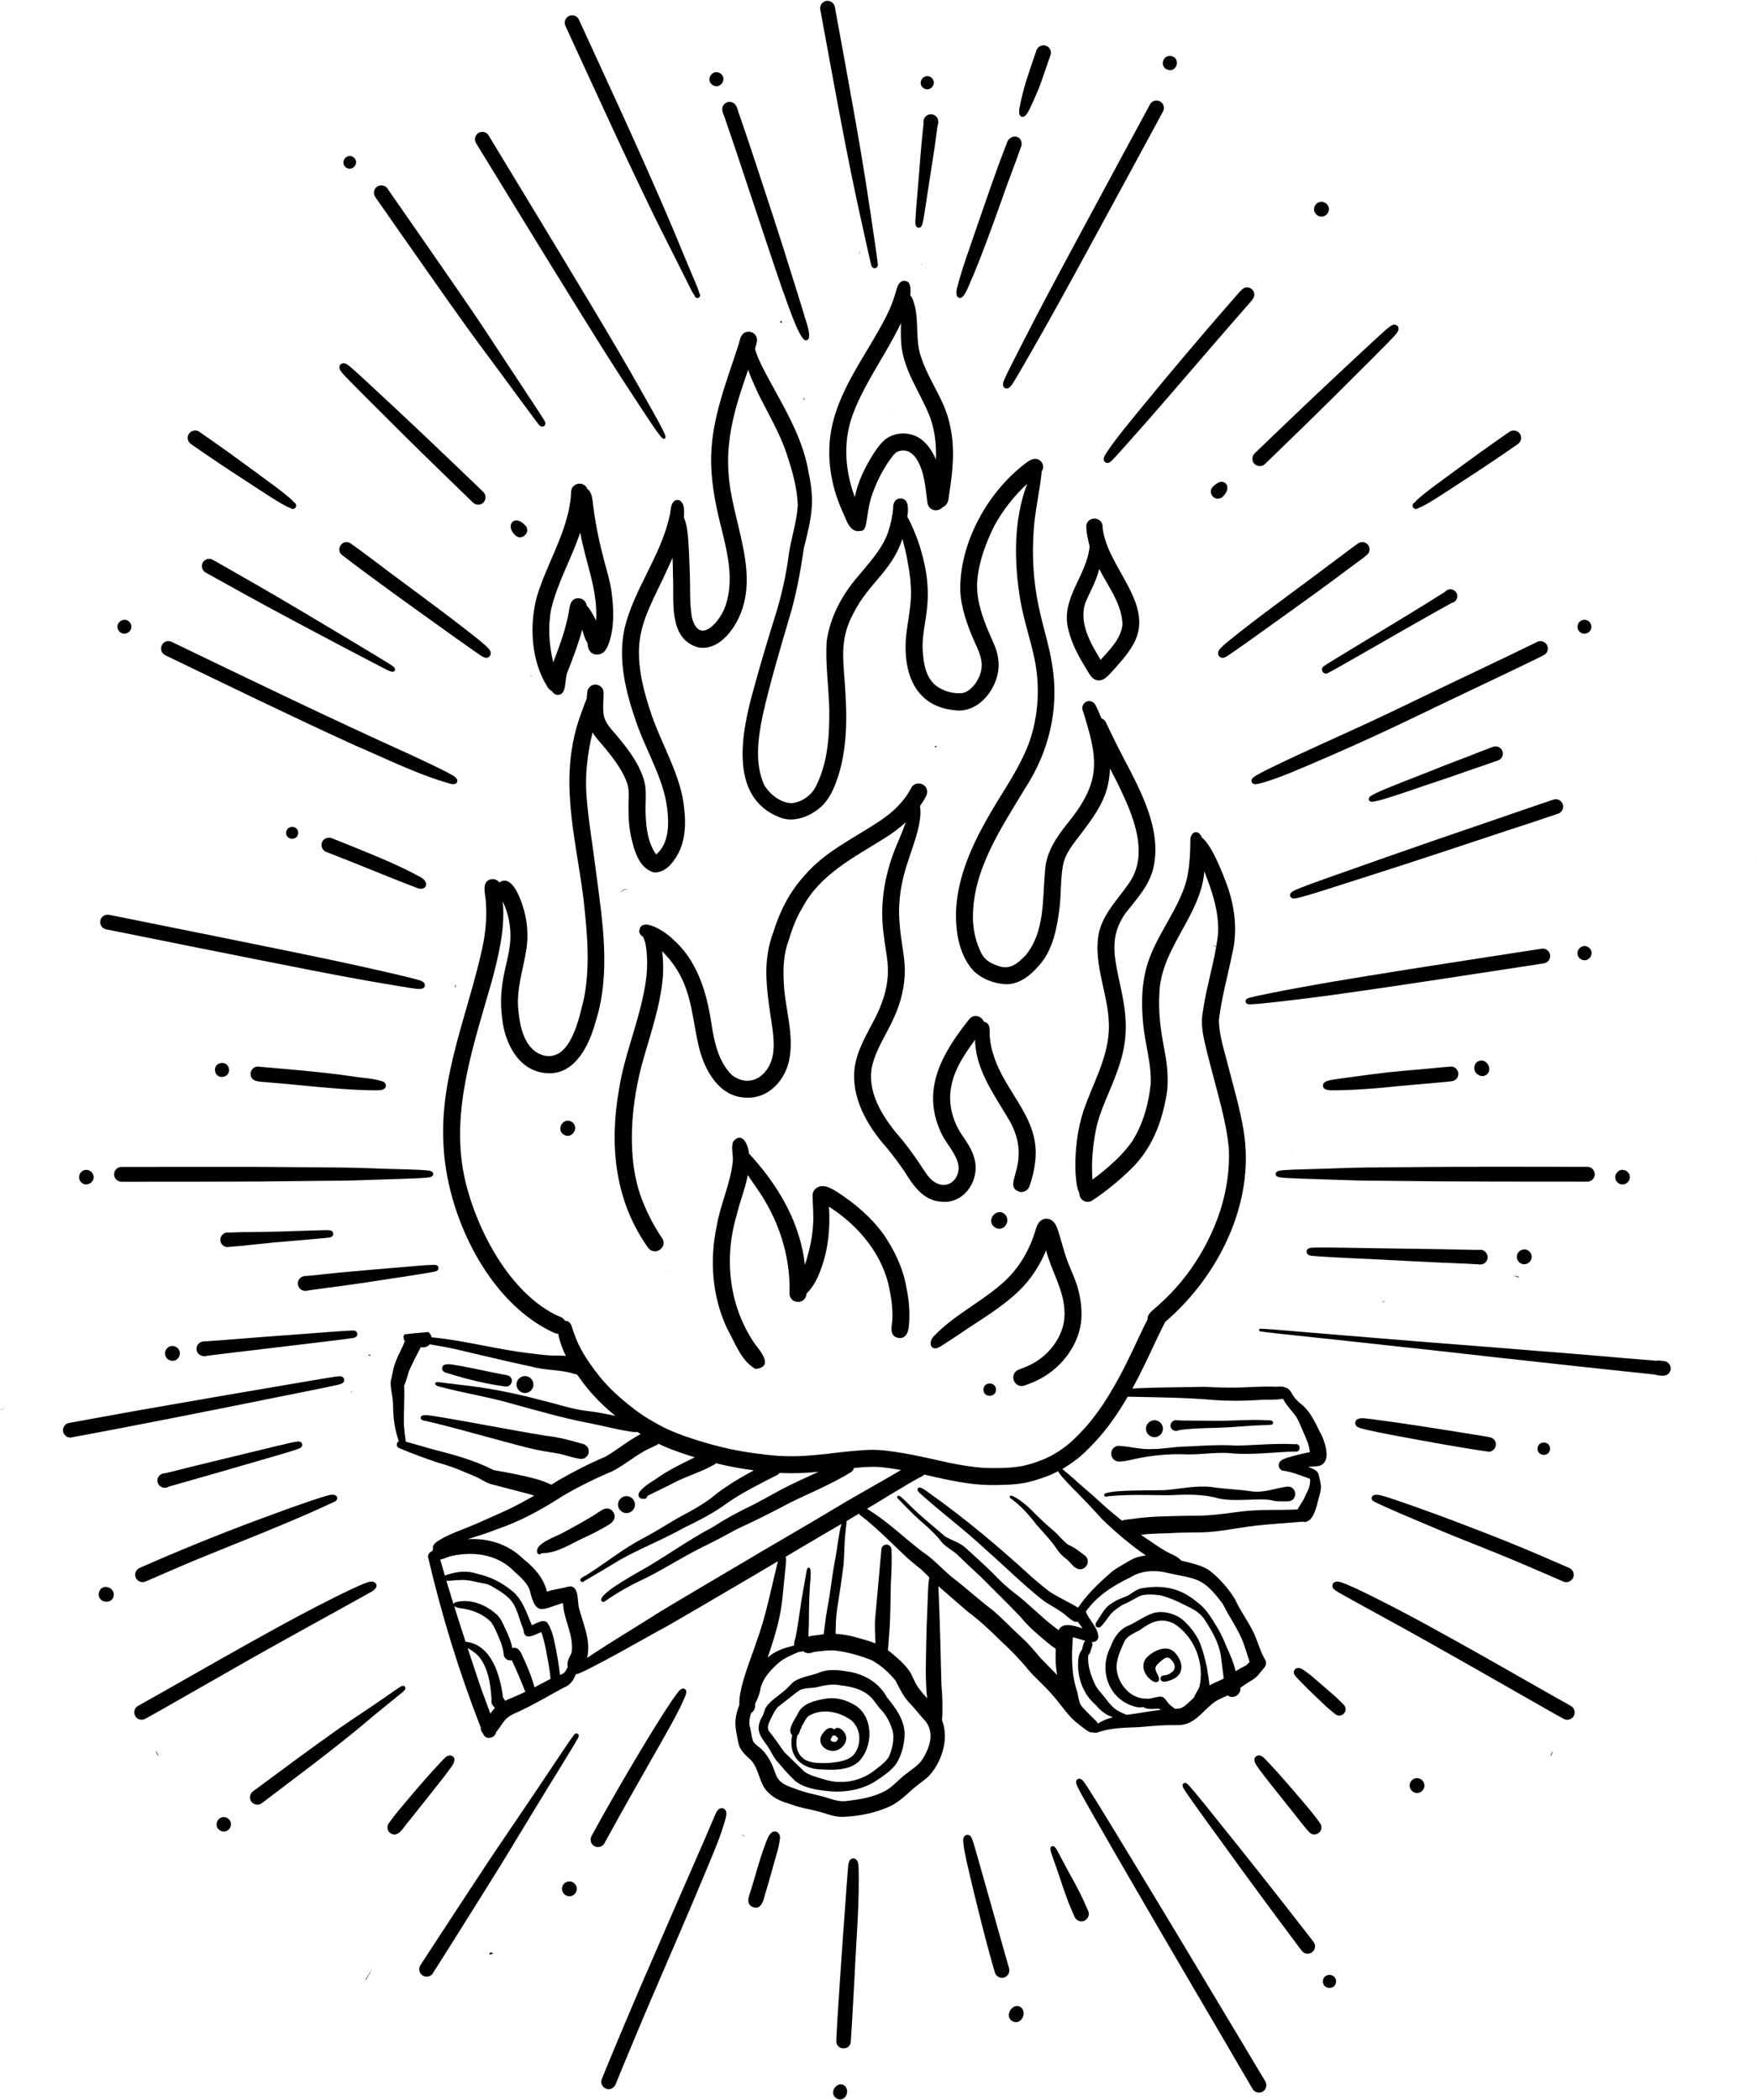 <?xml version="1.0" encoding="UTF-8"?>
<svg xmlns="http://www.w3.org/2000/svg" id="Calque_1" data-name="Calque 1" viewBox="0 0 827.27 988.79" width="418" height="500">
  <defs>
    <style>
      .cls-1 {
        fill: #010101;
      }
    </style>
  </defs>
  <path class="cls-1" d="M827,404.89s.05.04.08.05c.06-.02.12-.03.19-.04-.09,0-.18-.02-.27-.02Z"/>
  <path class="cls-1" d="M.51,663.79c.52-.26,1.04-.52,1.57-.78-.75.24-1.48.59-2.08,1.03.17-.08.34-.17.51-.25Z"/>
  <path class="cls-1" d="M38.93,557.18c.53.34,1.1.49,1.67.49,2.1,0,4.13-2.08,3.41-4.31-.51-1.6-2.06-2.82-3.82-2.52-3.17.43-4.02,4.72-1.26,6.34Z"/>
  <path class="cls-1" d="M58.53,298.19c2.34,0,4.56-2.66,2.68-5.29-2.5-3.18-7.42.16-5.43,3.66.74,1.15,1.75,1.63,2.74,1.63Z"/>
  <path class="cls-1" d="M74.66,826.95c.05.05.1.1.15.15-.46-.86-.86-1.75-1.18-2.66-.05.78.23,1.61,1.02,2.51Z"/>
  <path class="cls-1" d="M51.63,747.77c-5.3-2.52-7.51,6-1.71,6.47h-.08c.17.02.34.03.5.03,3.46,0,4.59-4.81,1.29-6.5Z"/>
  <path class="cls-1" d="M343.19,221.77c0-.06,0-.12-.01-.18,0,0,0,0,0,.01,0,.06,0,.11.01.17Z"/>
  <path class="cls-1" d="M343.15,221.23s0,.03,0,.05c0,.1.01.21.02.31,0-.12-.02-.24-.02-.36Z"/>
  <path class="cls-1" d="M396.65,240.02c1.64,3.11,2.89,9.06,6.81,9.79.21.04.42.06.63.06.3,0,.58-.05.86-.12.17.03.33.05.48.05,2.6,0,2.62-4.21,3.09-6.26.54-3.73,1.1-7.48,2.41-11.04,1.9-5.4,4.45-10.56,7.64-15.31,1.23-1.68,2.34-3.61,4.15-4.73,8-3.18,11.54,7.22,12.69,13.29.76,3.59.98,7.25,1.55,10.88.69,3.91,5.14,4.28,7.07,2,1.85-.65,2.88-2.77,2.94-4.85,1.27-8.12,2.39-16.32,1.88-24.56-.39-6.33-1.75-12.61-4.21-18.46-3.27-7.57-7.91-14.51-10.52-22.38-2.87-7.56-1.33-15.75-2.89-23.54-.43-1.58-.91-4.5-2.38-6.01.28-2.2.16-4.19-.54-5.78-.81-1.16-2.55-1.43-3.73-.73-1.54.92-1.95,2.86-2.42,4.46-.42,1.39-.85,2.78-1.32,4.16-.9,2.59-2.01,5.07-3.23,7.52-8.94,17.84-22.46,34.02-26.06,54.09-2.23,12.69-.09,25.77,5.11,37.49ZM401.56,195.48c4.21-11.64,11.08-22.04,17.14-32.75,1.45-2.6,3.73-6.58,5.77-10.91-.05,2.69-.14,5.38.02,8.06.4,13.6,9.27,24.61,13.88,36.89,2.17,6.25,2.78,12.81,2.55,19.37-1.45-3.54-3.52-6.75-6.63-9.3-4.78-3.86-12.3-4.04-17.16-.24-2.27,1.86-3.95,4.27-5.55,6.7-3.96,6.23-7.46,13.22-8.86,20.54-4.57-12.31-5.66-25.75-1.15-38.38Z"/>
  <path class="cls-1" d="M279.65,239.26c-.5-2.65-.32-5.58-1.71-7.97-.32-.57-.76-.99-1.27-1.28-.19-.55-.44-1.02-.8-1.36-1.49-1.55-4.16-1.54-5.65,0-1.24,1.1-1.19,2.8-1.24,4.32-.15,2.08-.46,4.14-.86,6.18-2.93,14.64-11.01,27.53-15.24,41.74-3.62,13.55-2.62,30.33,5.04,42.35.44.82,1.19,1.54,2.03,1.96.48.78,1.16,1.39,2.08,1.76.26.04.5.06.73.06,4.61,0,3.02-7.76,4.65-10.89,2.53-6.51,5.04-13.07,6.86-19.81.07.2.14.41.21.61.57,1.76,1.08,3.96,2.29,5.56.07,1.53.46,2.99,1.07,3.85.81,1.16,2.1,1.7,3.41,1.7,1.48,0,2.99-.69,3.87-1.94.89-1.21,1.44-2.58,1.92-4,2.43-7.43,2.1-15.44,1.14-23.1-.6-4.92-2.06-9.68-3.35-14.45-2.24-8.31-4.04-16.75-5.2-25.28ZM280.83,292.12c-.81-1.81-1.75-3.56-2.88-5.2-.36-.65-.9-1.32-1.53-1.89-.19-1.77-1.62-3.29-3.42-3.54-4.91-.41-4.57,4.8-5.35,8.19-1.37,6.52-3.27,12.18-5.69,18.53-.37.88-.84,2.1-1.3,3.5-2-8.23-2.6-16.81-.98-25.16,2.97-12.54,9.61-23.83,13.66-36.03,2.47,13.86,8.49,27.46,7.48,41.6Z"/>
  <path class="cls-1" d="M416.03,580.87c-5.67-7.79-13.21-14.13-21.22-19.4-2.61-1.6-5.66-3.7-8.86-2.79-1.64.52-2.97,2-3.14,3.75.03,4.93.65,9.88.19,14.82-.42,6.25-1.85,12.39-3.82,18.33-.13-1.03-.25-2.05-.41-3.07-2.82-18.84-13.13-35.61-25.92-49.39-.34-4.18-3.18-10.56-7.38-5.78-1.3,3.06.17,6.56-.29,9.8-1.14,10.41-5.86,20.02-7.58,30.34-3.38,16.08-2.08,33.22,5,48.19,3.61,6.45,6.64,15.3,13.32,18.91,8.48-.8,2.79-7.89-.15-11.57-12.25-17.62-14.83-40.18-8.8-60.62,1.5-6.39,4.08-12.67,5.32-19.13,1.35,2.02,2.75,4.01,4.12,6.02,10.23,14.47,16.1,31.89,15.53,49.79.09,2.64,2.04,3.95,3.99,3.95s3.9-1.31,4-3.91c3.39-3.29,5.49-7.68,7.02-12.09,3.32-9.23,4.23-19.14,3.58-28.89,14.11,9.05,25.73,22.89,28.67,39.73.91,4.62,1.44,9.34,1.16,14.05-.39,3.18-1.33,7.35,2.96,8.1.2.02.4.03.58.03,4.16,0,4.31-5.22,4.48-8.47.24-5.26-.35-10.53-1.43-15.68-1.61-9.08-5.7-17.47-10.91-25.02Z"/>
  <path class="cls-1" d="M471.83,604.55c-10.16,8.94-22.8,14.91-32.09,24.83-1.71,1.77-2.14,5.62,1.17,5.52,1.18-.18,2.18-.96,3.19-1.54,3.03-1.91,6-3.93,8.98-5.92,9.38-6.39,18.75-11.7,27.16-19.81,5.48-5.34,9.68-11.88,12.61-18.93,2.3,9.46,8.02,17.92,8.58,27.8,1.07,11-6.34,21.34-15.93,26.11-1.56.77-3.17,1.44-4.81,2.03-1.14.34-2.19.91-2.79,1.98-1.12,1.83-.44,4.42,1.43,5.47.6.35,1.33.56,2.06.56.35,0,.7-.05,1.03-.16,2.86-.96,5.62-2.11,8.26-3.58,9.07-5.07,16.22-14.04,18.29-24.31,1.06-5.52.49-11.32-.84-16.75-1.29-5.33-3.91-10.18-5.69-15.34-1.44-4.14-2.48-8.39-3.8-12.56-.66-2.09-1.46-4.38-3.45-5.55-1.16-.71-2.68-.76-3.91-.24-2.95,1.33-3.18,4.86-4.24,7.53-3.01,8.77-8.08,16.84-15.19,22.86Z"/>
  <path class="cls-1" d="M308.49,589.2c2.73,0,5.34-3,3.58-5.99-4.47-6.55-8.02-13.67-10.61-21.17-3.56-10.86-4.25-22.52-3.54-33.87.59-9.3,2.23-18.54,4.62-27.55,3.83-13.69,8.71-27.24,9.81-41.52.13-3.47.16-7.45-.43-11.31,3.37,3.29,6.24,7.07,8.46,11.24,5.71,10.62,6.13,22.61,8.95,34.25,2.73,10.69,9.34,22.9,21.68,23.47.49.04.97.06,1.44.06,9.69,0,16.99-7.85,19.19-17.03,2.84-12.42-1.93-24.97-2.39-37.43-.4-6.67-.04-13.45,2.31-19.76,1.65-5.23,3.46-10.46,6.4-15.17,8.1-15.67,24.38-23.86,38.71-32.84,3.57-2.22,7-4.73,10.09-7.58-1.16,3.14-2.4,6.26-3.72,9.34-6.15,14.07-8.93,29.2-6.6,44.48.67,6.13,2.24,12.23,1.8,18.43-.41,7.19-2.86,14.01-6.14,20.36-3.66,7.14-8.23,14.59-9.43,22.8-1.89,14.15,5.81,27.52,14.9,37.77,3.14,3.79,6.07,7.73,8.82,11.81,3.8,6.11,8.43,13.12,16.7,13.77.65.09,1.28.13,1.9.13,10.05,0,16.75-10.92,14.05-20.45-.94-3.76-3.11-7.03-5.24-10.2-4.21-5.89-6.62-13.07-6.1-20.35.66-9.68,6.09-17.79,11.72-25.44-.01.39-.02.76-.04,1.1.7,14.24,9.84,25.93,16.64,37.83,10.51,19.9-4.49,29.5,4.13,32.72.35.1.7.15,1.05.15,1.74,0,3.39-1.22,3.87-2.94,1.29-3.75,2.24-7.64,2.65-11.59,2.36-20.22-14.04-31.96-19.61-49.86-.94-2.79-1.59-5.67-1.79-8.61-.29-2.03.38-4.45-.89-6.21-.52-.59-1.18-.94-1.89-.99-.94-2.59-4.67-4.06-6.95-1.21-12.44,15.63-22.6,32.73-13.52,52.84,2.25,5.39,6.91,9.59,8.34,15.32,1.36,6.05-3.93,12.07-10.06,9.12-2.68-1.21-4.39-3.62-5.96-6-3.14-4.77-6.28-9.4-9.93-13.91-8.25-9.5-16.95-21.23-14.75-34.61,1.83-8.68,7.18-15.98,10.67-24.02,3.14-6.94,4.93-14.52,4.91-22.15-.2-7.3-2.03-14.45-2.47-21.74-.96-10.24.86-20.48,4.24-30.13,2.21-6.95,5.06-13.86,5.57-21.2.06-1.32,0-2.66-.19-3.98,1.04-1.48,1.99-3.02,2.83-4.65.52-.95.69-2.02.4-3.08-.77-3.33-5.72-3.96-7.31-.95-3.36,6.52-8.76,11.69-14.84,15.67-12.18,8.17-26.07,14.51-35.66,25.95-6.81,7.43-11.51,16.68-14.47,26.28-2.66,7-3.64,14.46-3.3,21.93.19,4.94.8,9.86,1.5,14.75.89,7,2.69,14.12,1.54,21.2-1.64,9.74-10.58,16.29-19.36,9.62-6.46-6.43-8.32-15.86-9.66-24.54-2.17-14.57-6.77-29.73-18.33-39.63-2.7-2.84-15.08-11.39-15.66-3.32.22,1.13.98,1.85,1.89,2.45.45,1.19.96,2.38,1.18,3.62,1.28,7.61.69,15.39-.95,22.9-2.98,15.29-9.21,29.77-11.6,45.2-4.66,26.2-2.07,52.7,13.77,74.82.85,1.09,1.94,1.55,3.01,1.55Z"/>
  <path class="cls-1" d="M315.98,598.06c-.27.39-.46.83-.56,1.31.16-.45.34-.89.56-1.31Z"/>
  <path class="cls-1" d="M463.3,654.35c.04,1.94,1.5,2.91,2.96,2.91s2.91-.97,2.96-2.91c-.09-3.88-5.82-3.88-5.91,0Z"/>
  <path class="cls-1" d="M470.81,578.55c3.26,0,5.38-4.66,2.18-7.22-4.07-2.55-8.38,3.38-4.56,6.4.82.57,1.63.82,2.38.82Z"/>
  <path class="cls-1" d="M503.4,296.61c1.59,6.42,4.74,12.26,8.19,17.86,1.36,2.04,2.37,4.84,4.94,5.58.4.1.78.15,1.15.15,2.93,0,5-2.99,6.92-4.96,3-3.39,6.09-6.74,8.45-10.62,13.03-20.02-12.78-37.91-13.71-57.87-1.12-4-7.07-3.61-7.58.5-.01,3.3.77,6.55,1.57,9.74-1.26,13.97-14.09,24.92-9.93,39.63ZM511.24,283.85c2.23-5.39,5.25-10.46,6.62-16.19,4.2,8.36,10.63,16.32,10.96,26.16-.71,6.75-5.97,11.87-10.31,16.68-.1-.17-.21-.35-.31-.52-4.65-7.72-9.86-16.87-6.97-26.12Z"/>
  <path class="cls-1" d="M284.04,719.6c1.66-.98,3.53-1.78,4.75-3.33,2.17-2.67-.61-6.81-3.89-5.8-2.45.97-4.43,2.85-6.78,4.05-4.18,2.51-8.44,4.89-12.75,7.16-3.04,1.77-13.16,4.98-12.34,9.14-.03.67.58,1.12,1.16,1.12.34,0,.68-.16.88-.52,7.2.09,13.4-4.21,19.72-7.14,3.19-1.44,6.13-2.9,9.25-4.68Z"/>
  <path class="cls-1" d="M295.14,712.51c2.18,0,4-1.82,4-4s-1.82-4-4-4-4,1.82-4,4,1.82,4,4,4Z"/>
  <path class="cls-1" d="M393.03,814.5c-1.96-1.78-4.02-.1-5.25,1.62-2.83,3.15-.8,7.37,3.07,8.24.48.14.98.2,1.47.2,4.01,0,7.87-4.36,5.75-8.25-.87-1.68-3.45-3.8-5.04-1.82ZM393.2,820.35c-.48,0-.99-.09-1.39-.37.02,0-.05-.05-.11-.1-.15-.14-.3-.29-.44-.44.27-.79.61-1.65,1.21-2.23.31.17.66.18.98.08.12.11.24.21.36.31.21.18.64.54,1.02.93-.07.88-.73,1.72-1.63,1.82Z"/>
  <path class="cls-1" d="M403.91,803.76c-4.52-3.1-10.06-4.82-15.52-3.69-4.66.77-10.38,2.19-12.49,6.88-1.18,2.43-5.39,7.78-2.7,10.19-2.01,10.15,4.42,16.08,14.27,16.18,1.29.07,2.63.13,3.97.13,4.71,0,9.55-.68,13.14-3.86,6.58-6.75,7.08-19.74-.68-25.83ZM402.34,826.22c-2.93,3.23-7.58,3.5-11.64,4.02-3.8.06-7.93.35-11.43-1.52-4.11-2.65-4.64-7.05-3.64-11.5.43-.28.76-.72.93-1.24.19-.58.37-1.16.56-1.73.45-.3.59-.79.49-1.24,1.34-1.68,1.99-4.33,3.96-5.28,2.32-1.2,4.81-1.74,7.31-1.74,4.25,0,8.52,1.55,12.02,4.04,4.81,3.91,5.14,11.43,1.44,16.19Z"/>
  <path class="cls-1" d="M399.18,787.14c-4.41-.78-8.95-1.21-13.21.5-3.88,1.58-8.28,1.89-11.85,4.18-1.52,1.15-2.65,2.73-4.11,3.96-2.98,2.67-6.95,4.93-9.16,8.27-.87,1.48-1,3.27-1.97,4.71-3.19,5.72-.81,8.8,2.7,13.5,1.45,2.17,2.48,4.59,4.05,6.66,2.86,3.29,5.66,6.69,8.85,9.66,4.4,3.6,10.38,4.35,15.92,4.96,1.3.12,2.61.18,3.93.18,6.45,0,12.96-1.51,18.39-5.05,3.48-2.36,7.17-4.73,9.61-8.22,2.43-3.9,3.62-8.67,3.84-13.23.2-6.95-4.11-12.8-8.32-17.91-3.73-6.97-10.96-11.15-18.67-12.18ZM418.97,826.92c-1.31,2.48-3.59,4.2-5.77,5.86-4.55,3.93-10.23,6.25-16.27,6.38-4.75.34-9.33-1.36-13.8-2.77-1.64-.59-3.29-1.27-4.59-2.45-3-2.93-6-5.86-9.02-8.78-2.36-3.4-4.73-6.79-7.33-10.03-1.23-2.18.58-4.68,1.43-6.71.68-1.34,1.6-3.18,2.73-4.45,3.1-2.41,6.2-4.83,9.26-7.28.39.02.73-.24.82-.61,2.58-1.37,5.59-.96,8.37-1.54,3.76-.91,7.52-1.73,11.38-.84,4.24.49,8.57,1.4,12.11,3.9,3.06,1.95,4.59,5.38,7.09,7.89,2.5,2.76,4.16,6.21,5.2,9.76.79,3.92-.18,8-1.61,11.66Z"/>
  <path class="cls-1" d="M504.77,809.04c2.36,2.29,4.97,4.32,7.7,6.14.62.46,1.26.66,1.86.66.19,0,.38-.03.56-.06.28.19.62.26.99.26.76,0,1.63-.3,2.25-.54,6.04-1.9,12.36-1.86,18.61-2.16,4.88-.39,9.74-.93,14.64-.93.42,0,.84,0,1.27,0,1.61.02,3.22.03,4.82-.24,6.48-1.21,10.12-7.66,15.38-11.09,1.76-1.04,3.67-1.79,5.52-2.66.65.5,1.38.74,2.11.74,2.17,0,4.24-1.99,3.85-4.34.81-.55,1.61-1.11,2.42-1.66,1.87-1.31,4.04-2.25,5.61-3.94,1.19-1.29,2.23-2.69,3.35-4.03,1.16-1.47.84-3.15-.14-4.28-.03-.09-.06-.18-.1-.26-1.87-3.61-2.98-7.55-4.62-11.27-2.6-5.69-6.5-10.66-9.06-16.38-3.04-4.91-6.99-9.4-11.47-13.05-2.92-2.27-6.58-3.18-10.09-4.14-1.25-.28-2.5-.6-3.75-.93-.85-1.01-2.09-1.84-3.16-2.37-5.61-2.4-10.67-6.35-15.77-9.75,5.65-.8,11.39-.56,17.09-.96,4.9-.23,9.81-.02,14.71-.35,4.98-.35,9.89-1.24,14.82-1.97,9.73-1.65,19.6-2,29.41-2.92,5.04,1.29,6.71-7.27,7.61-10.8.53-2.03,1.25-4.03,1.1-6.15-.21-1.96-.76-3.89-1.21-5.8-.96-1.71-3.07-2.38-4.79-3.09,1.61-.22,3.26-.17,4.88-.36,6.15-1.53,3.41-9.99,1.68-14.11-2.97-5.48-5.2-11.77-10.44-15.54-1.21-1.06-2.32-2.22-3.22-3.57-.94-1.59-1.84-3.46-3.82-3.87-1.07-.45-2.18-.39-3.29-.33-.61.03-1.23.07-1.84.02-5.81-.21-11.59.27-17.39.42-5.06.07-10.13-.05-15.18-.36-7.69.07-15.39.31-23.09.38-3.7.18-7.44.12-11.13.48.94-1.71,1.86-3.43,2.75-5.17,2.41-4.74,4.72-9.52,6.96-14.34,1.49-3.22,3.01-6.43,4.6-9.6.34-.67.72-1.33,1.04-2.02.04-.08.05-.17.08-.26,25.35-21.69,42.65-56.52,36.98-90.27-1.71-10.32-4.67-20.37-7.29-30.48-1.7-7.09-4.27-14.16-4.33-21.51,1.25-10.5,4.06-20.4,6.21-30.89,2.39-9.69,1.62-19.76-1.24-29.26-.69-2.65-7.64-22.01-12.89-25.73-.4-.97-.94-1.77-1.65-2.29-2.62-1.35-4.09,1.55-3.88,3.75-.04,2.6-.09,5.19-.27,7.78-.33,4.68-.95,9.39-2.47,13.86-5.02,14.32-15.77,26.18-18.73,41.3-1.61,7.75-1.47,15.74-.74,23.58.9,9.34,3.93,18.46,3.54,27.91-.97,9.46-3.61,18.93-8.7,27.06-3.05,4.34-6.77,8.18-10.76,11.66-2.58,2.27-5.25,4.41-8.01,6.44-.02-.22-.03-.43-.03-.63-.49-7.48.17-15.01,1.58-22.36,1.92-9.93,6.99-18.85,10.25-28.35,6-16.45,4.24-27.38.53-43.86-2.36-11.38-3.89-20.02,3.16-30.21,5.25-6.73,11.42-13.16,13.31-21.79,4.46-20.63-9.36-41.46-18.11-59.25-1.49-2.92-2.86-5.99-4.32-8.95-.42-.96-1.23-1.62-2.15-1.97-.79-2.08-1.69-4.12-2.71-6.11-.73-1.62-2.61-2.44-4.27-1.74-1.43.61-2.39,2.35-1.88,3.88,7.34,23.19,9.12,33.44-6.95,53.33-5.43,6.68-10.46,14.14-10.77,23.03-1.17,13.26-.09,28.17-8.98,39.12-3.86,4.05-7.73,7.47-13.57,4.95-3.26-1-6.26-3.03-7.66-6.24-2.2-4.5-3.36-9.45-3.68-14.43-.91-23.32,12.95-43.46,24.43-62.63,11.41-17.39,16.24-37.66,12.87-58.29-1.45-9.32-4.47-18.31-6.37-27.55-2.46-11.69-3.19-23.23-2.38-35.29.52-9.19,2.76-18.32,3.73-27.46.04-.27.02-.54-.03-.8.09-.12.2-.24.28-.37,1.57-2.6-.74-6.06-3.74-5.59-1.64.23-2.91,1.21-4.2,2.18-17.73,13.45-31,37.36-30.61,59.85.42,8.41,3.36,16.44,6.7,24.09,3.55,7.42,5.31,12.54.31,19.89-1.54,1.9-3.44,3.8-5.92,4.29-4.38.53-9.07-.89-12.59-3.52-4.84-3.96-5.76-10.45-6.17-16.34-.52-7.13,1.58-14.08,2.11-21.14,1.05-10.7-1.08-21.46-4.65-31.52-.69-1.71-2.75-7.28-4.72-10.44.62-4.26.62-9.05-3.68-8.71-2.2.26-3.1,2.49-3,4.47-.31,3.97-1.2,7.88-2.46,11.65-2.98,8.19-9.21,14.61-14.66,21.22-7.15,8.45-12.6,18.68-14.19,29.86-.71,10.89.96,21.14,1.22,32.21.09,12.02-.6,24.64-6.01,35.59-2.04,4.66-6.72,8.11-11.8,8.57-5.27-.23-10.14-4.14-12.83-8.5-4.62-10.26-2.93-22.01-.77-32.68,3.38-14.98,7.87-30.2,12.23-44.99,3.45-11.06,5.52-22.44,7.18-33.88,3.44-13.82,5.41-21.29,2.27-35.66-2.97-18.38-13.75-33.94-22-50.23-.99-1.99-1.89-4.02-2.64-6.11-.26-.65-.4-1.36-.6-2.05.3-1.01.58-2.02.8-3.05.23-1.05.16-2.1-.4-3.05-1.04-1.86-3.61-2.52-5.42-1.42-2.18,1.32-2.17,4.18-3.01,6.35-5.45,16.83-12.18,33.58-12.65,51.52-.26,10.67,1.65,21.34,4.2,31.71,3.1,12.58,6.89,26.07,2.62,38.82-2.43,7.62-12.55,19.35-15.93,5.48-1.12-6.64-.67-13.41-.93-20.12-.17-5.27-.35-10.55-.73-15.81-.3-3.69-.6-7.48-2.06-10.92.09-1.33.1-2.67.02-4.02-.05-2.32-1.68-5.28-4.32-3.92-2.19,1.56-1.75,4.7-2.43,7.04-3.98,18.83-16.76,34.43-21.23,53.09-3.25,14.77.54,29.96,5.41,43.95,4.98,14.77,14.18,28.45,14.99,44.36.46,6.43-.3,13.83-5.52,18.27-4.39-6.22-4.93-14.39-5.01-21.79.01-4.62.6-9.34-.89-13.8-2.71-8.55-8.59-15.67-14.32-22.39-1.89-2.16-3.83-4.51-4.41-7.39-.68-3.57-.11-7.23-.12-10.83.07-2.11-1.81-3.86-3.86-3.86-1.86,0-3.62,1.45-3.82,3.34-.11,1.11-.22,2.23-.31,3.37-1.15,2.63-2.02,5.44-2.6,6.83-11.05,29.81-2.78,56.99,1.06,87.04,1.69,15.46,3.31,31.16.37,46.79-2.19,8.9-6.05,29.9-18.6,27.48-9.62-2.28-11.77-13.8-12.49-22.26-.8-9.75,2.57-19.08,3.99-28.61.53-4.36.48-8.82-.25-13.16-.71-4.8-5.58-22.48-12.61-17.6-.66-.88-1.64-1.47-3.1-1.6-6.03.48-3.28,7.31-3.23,11.26.49,7.09-.2,14.19-1.68,21.13-6.61,30.56-20.05,60.28-18.34,92.12,1.23,33.33,20.92,75.22,52.42,89.42.58.2,1.13.29,1.63.29.21,1.18.53,2.35.87,3.49.43,1.43.9,2.85,1.48,4.22.39.92.83,1.82,1.28,2.71-2.84-.18-5.73-.05-8.54-.25-2.56-.2-5.11-.52-7.66-.86-15.77-1.71-31.25-6.13-47.04-7.62-.12-.55-.35-1.12-.75-1.67-.23-.32-.51-.59-.82-.82-1.16.14-2.33.24-3.51.32-1.12.08-2.25.18-3.37.3-.44.04-.88.09-1.32.14-.18.02-.35.04-.53.06,0,0,0,0,0,0-.85.1-1.7.19-2.55.3-.11.39-.27.76-.48,1.11.02.04.03.08.05.12.21.6.28,1.18.27,1.78.21-.09.42-.18.63-.26-.26.5-.51,1.02-.75,1.55-.14.67-.43,1.29-.81,1.86-.14.3-.28.62-.43.94-1.17,2.65-2.57,5.23-3.36,8.04-.59,2.29-.91,4.63-1.55,6.9-.2,3.45.96,6.86,1.07,10.33.05,5.15.45,10.3,1.9,15.27.3.84.51,1.82.83,2.71-1.18.66-1.28,2.42-.06,3.09,0,0-.01,0-.02.02,6.03,2.58,12.24,4.82,18.45,6.94,4.35,1.18,8.59,2.67,12.71,4.49,2.15.89,4.32,1.73,6.42,2.74,2.44,1.35,4.84,2.86,7.62,3.34,5.11,1.3,10.19,2.72,15.31,3.99,1.13.29,2.24.64,3.36,1-1.05.63-2.11,1.23-3.2,1.8-7.71,4.47-15.97,7.82-24.22,11.52-5.23,2.31-10.74,4.02-15.76,6.78-2.2,1.27-5.19,2.8-4.43,5.04-.2.33-.34.69-.42,1.08-1.09.27-2,1.14-1.98,2.65,6.34,27.26,14.65,54.33,24.87,80.43-.1.93.2,1.88,1.09,2.8.1.26.2.53.31.79.62.88,1.52,1.26,2.43,1.26,1.57,0,3.16-1.13,3.39-2.78,1.87-2.03,3.37-5.2,5.2-6.63,2.12-1.79,4.86-2.61,7.29-3.89,6.73-3.16,13.05-7.06,19.62-10.52,2.79-1.1,4.48-3.45,5.38-6.15.43-.03.86-.18,1.24-.32.62-.23,1.24-.49,1.85-.77,1.38-.62,2.73-1.31,4.08-2,4.38-2.25,8.73-4.54,13.03-6.92,4.21-2.34,8.41-4.67,12.61-7.02,2.1-1.17,4.2-2.34,6.3-3.5.8-.44,1.6-.85,2.4-1.28,1.03-.55,2.04-1.15,3.05-1.73,4.25-2.45,8.48-4.91,12.71-7.38,8.23-4.82,16.46-9.62,24.67-14.47,4.43-2.62,8.86-5.23,13.28-7.85,0,.02,0,.04.01.05-3.15,12.73-5.56,25.66-10.14,38-1.36,4.73-8.6,21.64-7.99,29.54-.04.12-.1.23-.14.35-.88,2.27-1.5,4.63-1.71,7.05-.18,3.78.8,7.55,1.53,11.24.88,3.28,3.61,5.37,5.94,7.62,4.04,4.62,3.66,11.77,8.68,15.71,2.93,2.79,6.95,4.03,10.74,5.2,3.46,1.29,7.1,1.86,10.66,2.74,4.26.89,8.3,2.93,12.71,2.93.03,0,.06,0,.09,0,7.7-.28,15.43-1.78,22.46-5,4.07-1.92,7.34-5.06,10.61-8.07,2.5-2.13,5.3-3.9,7.67-6.18,5.76-6.09,9.23-16.43,6.79-24.63-.16-.55-.35-1.08-.56-1.6.39-5.63.2-11.3-.28-16.92-.41-15.43-.73-30.88-1.43-46.3,4.58,4.05,9.26,8,13.87,12.03,5.55,4.15,10.6,8.84,15.5,13.74,4.7,4.3,9.13,8.82,13.13,13.78,3.41,3.91,7.4,7.26,10.78,11.2,3.31,3.62,6.06,7.71,9.38,11.31ZM517.33,811.66s-.1-.03-.15-.04c-.15-.35-.36-.7-.68-1.02-2.02-1.98-4.04-3.95-5.99-6-.59-.66-1.11-1.36-1.61-2.09-.6-1.73-1.02-3.67-1.42-5.92-2.86-8.25-2.67-17.01-2.03-25.61,2.01.52,3.97,1.19,5.98,1.72-.34.2-.64.52-.82.99-.38,1.05-.63,2.14-.89,3.23-1.38,1.54-1.69,3.72-1.81,5.71-.39,7.51,2.47,15.32,8.25,20.23,2.43,2.94,5.02,4.78,8.14,5.86-2.52.63-4.91,1.54-6.98,2.94ZM565.03,794.45c-.7,1.77-1.92,3.26-2.59,5.04-.75.71-1.5,1.41-2.27,2.1-1.64,1.45-3.19,3.18-5.56,3.06-.37,0-.75.03-1.12.05-.65-.61-1.56-1.11-2.12-1.66-1.86-1.45-2.45-4.52-5.37-4.02-.86.18-2.69.44-4.38.93-.56,0-1.13,0-1.69-.01-7.87.11-14.18-8.01-13.91-15.58.32-4.2,2.23-8.11,3.95-11.9,1.73-2.43,4.55-3.49,7.07-4.86,5.2-3.79,9.7-6.08,15.99-3.05,9.69,6.11,14.62,18.77,12.01,29.89ZM548.49,740.34c15.05,3.54,17.66,1.59,27.6,15,3.07,6.27,7.33,11.96,9.76,18.53,1.03,2.9,1.88,5.84,2.86,8.75-.57.62-1.14,1.22-1.81,1.73-1.65.79-3.22,1.7-4.77,2.66-.94-3.93-2.43-7.45-4.16-11.21-1.53-3.98-3.42-7.8-5.73-11.38-2.19-3.53-4.4-7.13-7.84-9.6-7.86-6.82-15.88-8.57-26.06-6.98-2.23.3-4.09,1.62-5.9,2.86-1.83,1.32-4.01,1.73-6.02,2.73-2.27,1.22-4.55,2.58-6.1,4.7-1.2,1.55-2.16,3.29-3.24,4.91-.88,1.03-1.74,2.91.13,3.38.97.18,1.69-.7,2.26-1.35,1.41-1.63,2.57-3.46,3.93-5.13,1.6-1.7,3.59-3.03,5.55-4.27,2.95-1.12,5.55-2.91,8.39-4.25,3.07-.85,6.38-.58,9.5-.14,3.89,1.03,7.78,2.68,11.44,4.62,3.58,1.64,7.26,3.56,9.36,7.04,3.35,5.06,6.4,10.43,7.49,16.5.45,3.68.92,7.36,1.39,11.04-.09.05-.18.11-.27.16-2.14,1.02-4.37,1.9-6.44,3.04-.22-2.83-.91-5.72-1.2-8.43-.98-4.35-2.02-8.78-3.89-12.86-1.75-3.36-4.11-6.46-6.89-9.04-3.53-3.27-9.16-4.94-13.94-3.9-4.73,1.43-8.63,4.62-13.17,6.48-3.86,2-6.11,5.64-7.53,9.62-5.78,11.11-.85,24.88,11.62,28.19.72.21,1.45.29,2.19.29.54,0,1.07-.05,1.61-.13,1.5,1.02,3.4.94,5.26.85.75-.04,1.49-.07,2.19-.04-.09.01-.16.01-.25.02.09,0,.17-.01.26-.01.25.18.51.33.77.5-3.61.41-7.2.98-10.78,1.6-1.73.28-3.56.5-5.42.75-.86-.57-2.09-.79-2.91-1.36-3.1-1.39-5.19-4.06-7.16-6.71-1.55-2.05-3.54-3.79-4.63-6.15-2-4.3-3.77-9.14-3.23-13.93,1.2-1.11,1.23-2.94,1.89-4.36.21-.71.04-1.31-.32-1.77,1.47.06,2.81-.43,3.16-2.25-.08-4.68-4.33-7.9-5.89-12.1,5.08-7.32,12.95-12.35,20.91-16.11,4.82-2.99,10.53-3.57,16.03-2.49ZM572.09,659.26c6.95.48,13.96.43,20.92-.03,3.79-.34,7.71.12,11.45-.58,1.53,3.14,4.07,5.57,6.12,8.34,1.36,2.21,2.22,4.67,3.29,7.02,1.36,3.15,2.95,6.31,3.22,9.78-3.47.68-6.92,1.52-10.33,2.54-1.44.48-3.12.91-3.99,2.27-.8,1.37-.23,3.23,1.26,3.85,4.53.57,8.86,2.36,13.15,3.94.3,2.82-.85,5.29-2.13,7.71-.89,2.46-2.52,4.44-3.77,6.69-8.94.44-17.93-.11-26.82,1.01-8.19,1.07-15.59,2.19-24.04,1.96-9.22.19-18.48.2-27.61,1.59-1.2.11-2.44.2-3.6.52-.22.06-.42.14-.62.22-4.72-3.75-9.26-7.71-13.67-11.84-4.9-4.04-9.47-8.5-14.42-12.46,0,0,0,0,0,.01-.02-.02-.05-.02-.07-.03,1.1-.62,2.17-1.33,3.22-2.03,2.53-1.68,4.93-3.51,7.13-5.6,2.15-2.04,4.23-4.16,6.21-6.36,4.02-4.48,7.58-9.34,10.82-14.41,1.2-1.87,2.35-3.78,3.47-5.7,13.6.29,27.26.37,40.81,1.58ZM266.21,621.94c-.55-.97-1.51-1.77-2.96-2.14-23.32-10.6-39.47-41.98-44.57-66.16-6.41-31.2,4.57-61.94,12.98-91.63,3.11-11.67,6.1-23.67,5.34-35.84-.11-.56-.16-1.18-.2-1.85.02.03.03.07.05.1,2.83,5.76,3.95,12.28,3.55,18.66-.56,6.59-2.69,12.91-3.64,19.44-.85,5.54-.94,11.2-.2,16.75,1.16,11.85,7.91,25.32,21.23,25.98.38.02.75.04,1.11.04,12.27,0,18.64-13.27,21.52-23.66,7.51-23.11,3.47-47.6.39-71.13-1.45-11.96-3.57-23.83-4.5-35.85-.75-10.01.45-20.09,2.85-29.94,1.25,2.05,2.85,3.87,4.44,5.67,4.52,5.43,9.15,11.05,11.67,17.72.95,2.59,1.08,5.34.89,8.07-.14,5.52-.14,11.07.89,16.51,1.45,6.59,3.5,15.74,10.83,17.93.27.03.54.04.8.04,5.57,0,9.62-6.07,11.7-10.68,3.31-7.88,2.58-16.72,1.16-24.94-2.87-13.46-9.98-25.45-14.49-38.36-3.62-10.62-6.64-21.72-5.93-33.05.95-12.64,7.89-23.7,12.93-35.04.94-2.02,1.89-4.07,2.8-6.15.1,2.93.19,5.86.21,8.78.59,11.36-2.43,29.3,11.79,33.4.8.16,1.58.23,2.34.23,6.24,0,11.34-4.98,14.61-10.05,14.45-22.94-1.63-49.23-2.65-73.51-.69-10.76,1.24-21.55,4.23-31.85,1.54-5.25,3.31-10.43,5.08-15.61,1.24,3.77,3.11,7.43,4.61,11,4.7,9.45,10.19,18.54,13.54,28.61,2.58,7.83,4.98,15.86,5.23,24.27-.44,7.53-2.86,14.71-4.08,22.11-1.34,10.69-3.71,21.2-7.01,31.45-3.41,10.93-6.69,21.91-9.68,32.97-5.58,19.82-12.15,50.98,12.25,60.49,1.73.69,3.52,1,5.31,1,4.83,0,9.66-2.25,13.36-5.3,4.75-3.77,7.15-9.76,8.99-15.38,4.77-15.41,3.98-31.51,2.73-47.43-.87-10.95-1.08-19.14,4.43-29.16,7.14-14.22,17.91-19.54,23-34.93.84,3.3,1.76,6.59,2.31,9.93,1.19,6.16,2.03,12.43,1.64,18.71-.32,4.29-1,8.52-1.66,12.77-2.84,17.64,1.26,37.25,22.27,39.31.71.1,1.4.15,2.09.15,11.5,0,20.24-13.68,18.46-24.47-.46-4.08-2.41-7.75-4-11.48-3.46-7.95-6.48-16.45-5.85-25.25.79-9.16,4.07-17.86,8.16-26.06,3.97-7.19,9.13-13.82,15.18-19.38.05-.05.1-.09.15-.14-6.55,17.42-6.18,36.96-3.16,55.1,1.66,9.29,4.73,18.23,6.67,27.46,2.63,12.83,1.86,26.42-2.39,38.82-4.98,13.71-14.02,25.38-20.94,38.12-7.32,13.21-13.41,27.76-13.71,43.06-.05,9.51,1.81,20.23,8.69,27.26,4,3.58,9.34,5.61,14.68,5.89.17,0,.34,0,.51,0,6.83,0,12.4-5.22,16.46-10.25,5.48-7.05,7.2-16.15,8.35-24.81.93-6.89.5-13.93,1.7-20.79,1.15-6.09,4.96-10.25,8.69-15.23,3.77-5.06,7.64-10.13,10.22-15.94,2.11-4.64,3.08-9.58,3.26-14.58,1.31,2.5,2.62,5.01,3.88,7.53,6.66,13.78,15.14,32.61,4.85,46.81-5.04,7.31-11.8,13.93-13.9,22.83-3.27,15.74,5.62,31.02,4.6,46.76-.79,13.1-7.5,24.66-11.75,36.81-3.09,9.3-4.22,19.27-3.95,29.04.25,2.61.3,7.3,1.84,10.29-.03,1.7.94,3.39,2.89,3.93.35.1.7.15,1.06.15.94,0,1.88-.35,2.6-.95,1.56-1.05,3.11-2.13,4.62-3.25,3.97-2.94,7.76-6.14,11.35-9.54,10.33-9.23,15.65-21.16,18.17-34.6,1.71-7.75.84-15.71-.62-23.42-1.77-8.88-2.96-17.91-2.34-26.98.92-20.98,19.56-36.28,21.16-56.98.93,2.42,1.85,4.85,2.7,7.3,2.41,7.07,4.2,14.55,3.77,22.06-.22,2.02-.52,4.03-.86,6.03-.54-.22-1.08-.42-1.61-.65,0,.02.02.04.02.06.52.26,1.04.52,1.56.78-1.79,10.3-4.89,20.41-6.33,30.84-.94,4.94-.06,9.95,1.06,14.78,1.7,7.39,3.77,14.69,5.67,22.03,2.38,9.05,4.74,18.2,5.58,27.55.86,20.18-6.22,39.76-17.67,56.25-4.42,6.36-9.92,12.45-16.09,17.9-2.01,1.79-4.83,3.65-4.56,6.18-1.37,2.64-2.66,5.32-3.91,8.01-2.2,4.71-4.41,9.41-6.74,14.05-3.04,6.03-6.6,12.36-10.62,18.41-2.41,3.53-4.98,6.96-7.8,10.18-2.13,2.35-4.68,4.99-7.4,7.47-1.45,1.21-2.95,2.35-4.5,3.43-1.56,1.03-3.15,2.01-4.8,2.89-1.09.54-2.19,1.05-3.3,1.52-1.17.48-2.36.91-3.55,1.34-2.12.7-4.26,1.3-6.44,1.81-2.05.32-4.1.56-6.17.73-4.14.23-8.3.29-12.45.07-5.02-.42-9.98-1.2-14.91-2.2l-.22-.04c-.05-.01-.11-.03-.16-.04-.12-.03-.25-.06-.37-.08-.11-.02-.21-.04-.32-.06-.03,0-.06-.01-.1-.02-5.59-1.21-11.16-2.54-16.78-3.63-2.67-.52-5.35-.99-8.04-1.39-2.78-.41-5.56-.79-8.37-.95-3.02-.16-6.04.02-9.04.26-2.76.22-5.52.48-8.28.78-2.79.3-5.58.66-8.38.97-2.87.31-5.74.55-8.62.75-4.03.27-8.46.25-12.89.02-3.71-.29-7.4-.77-11.09-1.25-3.61-.46-7.2-1.11-10.77-1.82-7.25-1.55-14.43-3.6-21.45-6.02-3.59-1.29-7.12-2.68-10.54-4.36-3.15-1.65-6.25-3.38-9.24-5.31l-.31-.2c-.22-.16-.45-.31-.68-.46-3.23-2.22-6.71-4.98-10.07-7.87-1.46-1.3-2.91-2.61-4.3-3.98-1.34-1.33-2.61-2.71-3.87-4.12-2.61-3.05-5-6.27-7.26-9.6-1.44-2.2-2.76-4.46-3.96-6.8-1.12-2.27-2.02-4.61-2.86-6.99-.28-.83-.5-1.68-.8-2.5-.32-.89-.93-1.81-1.87-2.15-.39-.14-.78-.2-1.17-.19ZM232.52,692.25c-9.33-4.85-19.59-7.46-29.72-10.09-3.77-1.11-7.56-2.16-11.35-3.23-.09-.02-.17-.04-.26-.06-.03-.18-.06-.37-.08-.55-.36-2.4-.65-4.81-.82-7.23-.17-6.15.4-12.35.11-18.62.96-2.15,1.52-4.48,2.21-6.73,1.66-3.9,3.73-7.62,5.62-11.41,1.72.36,3.28-.25,4.24-1.33,4.18.71,8.35,1.41,12.49,2.36,11.86,2.72,23.52,5.66,35.46,8.13,6.61,1.91,13.64,1.3,20.17,3.45.43.15.84.21,1.23.22,0,0,.01.02.02.03,1.65,2.39,3.39,4.71,5.24,6.95,1.89,2.28,3.91,4.43,6.02,6.51,2.16,2.12,4.47,4.1,6.8,6.03-4.05-.81-8.45-1.75-12.56-2.19-7.73-.81-15.03-3.47-22.55-5.22-12.65-3.37-25.51-5.93-38.54-7.26-3.24-.38-6.46-.84-9.7-1.22-.41-.05-.86-.07-1.21.16-1.08.93.56,1.68,1.4,1.89,11.59,3.16,23.62,4.91,35.18,8.34,11.77,3.19,23.43,6.61,35.42,8.89,5.97,1.12,12,2.79,18.04,3.76,1.34.24,2.71.5,4.08.5.08,0,.17,0,.25,0,.2,0,.39-.02.56-.05.52.33,1.04.67,1.57.99-5.8,3.05-10.9,7.33-16.56,10.64-7.68,3.23-15.14,7.09-22.36,11.25-1.04.63-2.07,1.29-3.09,1.95-2.23-.92-4.45-1.86-6.77-2.55-6.75-1.82-13.66-3.14-20.55-4.31ZM232.17,805.46c-.41.48-.79.99-1.16,1.5-2.11-5.8-4.36-11.57-6.26-17.44-1.49-4.44-2.97-8.92-4.45-13.4.05.03.1.05.15.08,1.86,1.01,3.64,2.26,5.15,3.89,4.37,5.44,5.45,12.65,5.92,19.42.14.77-.21,2.14.23,2.94.35.71.85,1.34,1.46,1.84-.37.37-.72.76-1.05,1.18ZM241.53,799.4c-1.22.46-2.43.97-3.59,1.56-.18-.53-.49-1.04-.96-1.49-1.29-10.35-5.3-24.9-17.47-26.34,0,0,0,0,0,0-.06,0-.11.03-.16.04-1.83-5.6-3.63-11.21-5.39-16.84.71.59,2.23.92,3,.99,5.34.68,10.69,2.7,14.46,6.65,2,2.84,3.12,6.24,4.52,9.4.54,1.55,1.2,3.76,1.35,5.61.07,1.99,1.93,3.27,3.84,2.84,2.3,4.89,4.37,9.88,6.35,14.9-1.96.94-3.94,1.84-5.95,2.67ZM259.29,790.69c-.46.23-.93.46-1.39.7-2.02,1.08-4.05,2.14-6.09,3.19-.15-.44-.29-.87-.37-1.26-1.41-4.99-3.55-9.75-5.74-14.44-.69-1.74-2.31-3.54-4.35-2.74-.62-3.42-2.01-6.6-3.55-9.69-.95-2.13-1.91-4.32-3.61-5.99-5.15-4.79-13.03-8.05-19.98-5.78-.31.25-.48.47-.57.68-1.14-3.66-2.26-7.32-3.36-10.98,1.14.09,2.28-.02,3.43-.14.98-.1,1.96-.2,2.96-.18,4.04-.34,7.9,1.1,11.85,1.7,1.94.36,3.59,1.5,5.26,2.49,2.52,1.45,4.76,3.02,6.76,5.18,3.2,3.79,3.95,8.93,5.85,13.4.12.32.39,1.31.38,1.81.96,4.18,5.82.68,8.25-.04,1.76,5.07,2.56,10.33,3.51,15.63.3,1.86.61,3.73.75,5.61,0,.28-.01.56,0,.85ZM269.24,778.49c-1.06,1.95-2.42,4.52-1.76,6.5-.39.79-.75,1.54-1.13,2.01-.55.98-1.51,1.4-2.52,1.75-.13-1.28-.37-2.54-.45-3.42-.38-2.74-.82-5.48-1.35-8.19-.95-4.36-1.59-9.03-4.06-12.84-2.07-2.25-5.17.27-7.43,1.01-2.38-5.58-4.25-11.88-9.03-15.93-5.83-4.7-10.58-6.88-17.02-8.35-4.63-1.62-9.5-.91-14.07.6-.31.06-.58.22-.81.42-.76-2.55-1.5-5.09-2.23-7.63,1.91-.3,4.09-1.57,5.87-1.81,10.49-2.18,21.5-.46,29.16,7.52,2.55,2.36,6.11,5.25,7.21,8.94,2.95,12.47,5.91,8.59,15.59,5.82.36,8.03,5.41,15.46,4.04,23.6ZM356.39,732.05c-8.17,4.82-16.34,9.64-24.51,14.46-4.16,2.46-8.31,4.92-12.46,7.4-2.11,1.27-4.23,2.53-6.34,3.8-1.81,1.08-3.59,2.19-5.36,3.32-4.88,3.13-9.97,6.21-15.02,9.36-4.18,2.61-8.36,5.22-12.47,7.93-1.23.81-2.44,1.63-3.66,2.44,0-.03.02-.05.03-.08,1.96-8.31-2.05-16.2-4-24.07-.59-3.65.1-11.34-5.84-9.19-3,.79-6.16,1.06-9.1,2.12-1.51-6.49-6.05-11.39-11.12-15.43-7.12-6.99-16.61-9.94-26.31-9.3,4.6-1.42,9.23-2.79,13.74-4.64,11.11-3.73,21.44-9.43,31.24-15.79,7.48-4.37,15.29-8.24,23.28-11.59,5.76-2.96,10.7-7.3,16.47-10.26,1.5-.74,3.05-1.38,4.54-2.14.28-.16.52-.35.73-.54.65.31,1.3.62,1.96.91,2.75,1.23,5.57,2.3,8.42,3.29,2.23.77,4.48,1.49,6.74,2.18-5.67,2.75-11.35,5.52-16.62,9-3.23,2.42-7.24,4.2-9.61,7.56-.85,1.74.18,3.02,1.88,3.02.13,0,.26,0,.4-.02.79.12,1.55-.54,1.56-1.34,4.09-2.12,8.44-4.05,12.55-6.24,6.05-3.16,13.2-5.18,19.19-8.67.22-.16.41-.34.57-.53,0,0,0,0,0,0,5.88,1.48,11.85,2.56,17.85,3.35.01,0,.03,0,.04,0-4.59,2.5-9.15,5.06-13.43,8.06-2.24,1.43-4.8,3.41-7.04,5.28-3.42,2.51-7.11,4.65-10.82,6.69-7.29,3.74-14.02,8.43-21.29,12.19-9.09,4.8-16.95,11.16-25.64,16.73-.9.82-4.41,1.7-3.35,3.29.19.26.48.37.77.37.34,0,.69-.16.89-.44,5.79-3.29,11.46-6.79,17.19-10.2,9.64-5.38,19.98-9.38,29.61-14.8,7.12-3.45,14.41-7.18,20.81-11.94,7.38-5.05,15.39-9.03,23.36-13.06.44-.27.78-.59,1.05-.94,1.95.09,3.9.12,5.85.13,4.19.02,8.38-.27,12.55-.68-6.41,2.95-12.87,5.78-19.07,9.17-4,2.18-7.97,4.42-12.02,6.51-6.57,3.1-12.91,6.58-19.03,10.52-12.21,6.43-23.28,14.75-35.38,21.37-2.14,1.35-20.2,11.1-16.43,13.61.15.1.31.14.47.14.3,0,.59-.14.84-.32.86-.61,1.64-1.14,2.53-1.74,3.72-2.48,7.97-4.88,12.02-6.96,11.04-4.94,21.05-11.8,31.9-17.1,5.36-2.53,10.57-5.45,15.8-8.24,8.58-3.94,16.38-7.85,24.9-12.39,9.39-4.61,19.56-8.74,28.53-14.27.89-.53,1.39-1.28,1.58-2.08,1.63-.15,3.25-.31,4.88-.43,2.32-.14,4.65-.16,6.97-.04,2.87.24,5.72.66,8.56,1.12.59.1,1.19.21,1.78.31-1.54.91-3.09,1.81-4.65,2.7-1.71.97-3.41,1.96-5.11,2.96-1.75,1.02-3.53,1.99-5.29,3-3.49,2.02-6.98,4.02-10.48,6.03-2.08,1.2-4.14,2.43-6.19,3.67-4.02,2.44-8.07,4.81-12.12,7.21-8.08,4.8-16.23,9.46-24.32,14.24ZM436.76,799.77s0,.02,0,.03c-1.53-1.79-3.06-3.56-4.39-5.44-1.49-2.15-2.27-4.67-3.61-6.91-2.53-3.86-5.92-6.64-9.48-9.59-.32-.25-.64-.5-.97-.73.21-2.23.37-4.47.52-6.71.75-8.27.65-16.54.85-24.82.34-5.28.52-10.57.32-15.86-.03-1.3-1.06-2.39-2.38-2.39-1.13,0-2.26.89-2.36,2.06-.99,10.95-1.97,21.91-2.97,32.85-.25,3.07-.02,6.29.05,9.39.08.73.08,1.49.08,2.27-3.03-1.24-6.26-2.08-9.71-3.03-2.96-.81-5.99-1.33-9.03-1.49-.01-.93-.03-1.82.05-2.54-.02-4.23.45-8.43,1.18-12.58.89-5.93,1.85-11.86,2.53-17.81.41-5.33.29-10.6.98-15.92-.04-.65.43-2.77.42-4.31.04-.02.07-.04.11-.06,1.91-1.14,3.83-2.29,5.74-3.43.19.42.5.79.95,1.02,7.04,5.41,13.25,11.79,19.83,18,2.6,2.65,5.58,4.87,8.43,7.23,1.35,1.21,2.62,2.5,3.89,3.8-.81,5.19-.65,10.55-.95,15.79-.19,4.7-.38,9.4-.46,14.11-.15,9.03-.6,18.09.39,27.09ZM367.18,761.64c1.54-7.07,1.86-14.32,2.68-21.5.17-1.75.36-3.5.46-5.25.06-.61.01-1.23-.24-1.77,2.62-1.55,5.24-3.1,7.85-4.65,4.02-2.39,8.05-4.76,12.08-7.12,1.98-1.16,3.96-2.32,5.95-3.46.15-.09.3-.17.45-.26-1.4,5.13-1.82,10.7-2.8,15.95-1.66,8.21-2.38,16.57-4.02,24.79-.64,3.72-1.05,7.46-1.55,11.2-.72.08-1.44.19-2.16.33-1.5.2-3.35.32-4.96.8.01-1.67-.05-3.29.12-4.44.13-5.95.02-11.91.44-17.86-.19-1.17,1.65-11.82-.94-9.99-.3.27-.39.67-.48,1.05-.56,2.9-1,5.81-1.53,8.71-1.45,7.55-2.22,15.21-3.69,22.76-.41,1.26-.82,2.71-.75,3.97-3.85.96-7.71,2.12-10.91,4.45-.5.43-1.01.85-1.53,1.27,2.11-6.25,4.19-12.57,5.52-18.98ZM434.4,828.8c-2.06,2.85-5.16,4.69-7.88,6.84-2.92,2.28-5.37,5.11-8.48,7.17-5.89,3.53-13.02,4.69-19.9,5.42-4.06.37-7.79-1.67-11.69-2.48-4.1-.98-8.21-1.88-12.12-3.48-2.34-.81-4.78-1.61-6.64-3.31-1.84-1.54-2.37-3.89-3.22-6.02-1.16-3.13-2.78-6.12-5.1-8.56-1.29-1.45-3.09-2.38-4.29-3.92-.95-1.68-.99-3.73-1.43-5.58-.18-1.23-.69-2.43-.63-3.69,0-1.61.36-3.11.87-4.56.68-.39,1.24-.97,1.55-1.73.36-.8.35-1.71.34-2.61.93-1.95,1.85-3.91,2.3-6.03.84-5.54,4.91-9.79,8.95-13.38,2.91-2.3,6.14-3.63,9.6-5.08.05.01.1.03.15.04.07,0,.13,0,.2,0,.56,0,1.02-.11,1.43-.27,1.34,1.29,3.34,1.11,4.95.36,3.12-.36,6.26-.82,9.41-.73,6.2.61,12.27,2.4,18.04,4.69,4.23,2.35,7.95,5.71,11.02,9.44,1.95,3.68,3.65,7.54,6.6,10.58,1.53,1.73,3.15,3.38,4.54,5.22,1.65,2.06,3.87,3.8,4.7,6.39,1.97,5.2-.47,10.86-3.27,15.28ZM490.63,781.3c-3.04-3.55-5.97-7.21-9.47-10.34-4.48-4.11-8.68-8.53-13.25-12.54-6.46-4.79-12.33-10.27-18.7-15.16-5.1-4-9.28-9.06-14.74-12.62-7.75-5.86-14.77-12.69-22.86-18.11-1-.56-2.06-1.47-3.19-2.03,3.14-1.88,6.27-3.78,9.39-5.7,1.59-.98,3.22-1.91,4.81-2.88,1.8-1.09,3.6-2.16,5.41-3.24,1.32-.79,2.68-1.55,4.03-2.29.77-.42,1.56-.85,2.35-1.25.34-.18.68-.44.99-.77,3.35.75,6.69,1.54,10.05,2.23l.22.04.09.02c.17.05.35.09.53.11.1.02.2.04.3.06,1.32.27,2.64.53,3.96.77,2.9.52,5.82.98,8.75,1.28,2.89.29,5.79.43,8.7.43h.57c6.16-.04,12.43-.28,18.38-2.04,1.59-.47,3.16-.98,4.72-1.54,1.35-.48,2.7-.98,4.01-1.57,1-.46,1.99-.95,2.97-1.45-.04.25,0,.51.17.76,1.73,2.39,3.88,4.46,5.87,6.64,4.95,4.97,9.83,10.01,14.5,15.25,6.42,6.2,13.25,12.07,20.63,17.11-.98.11-1.95.28-2.93.54-2.7.54-5.01,2.07-7.34,3.46-2.41,1.4-4.89,2.75-6.91,4.7-5.45,4.75-10.73,9.89-14.76,15.91-4.16-2.58-8.94-4.7-13.1-7.35-3.07-2.26-6-4.73-8.87-7.24-15.02-13.79-30.78-27.07-47.44-38.94-1.64-1.06-3.17-2.61-5.09-3.09-.68-.12-1.29.59-1.09,1.24.21.76.88,1.26,1.43,1.78,10.01,8.97,20.56,16.77,30.42,26,8.82,7.73,17.12,16.04,26.28,23.37,2.86,2.32,6.21,3.91,9.23,5.99,2.12,1.33,3.81,3.25,5.96,4.51.63.3,1.21.43,1.75.43.16,0,.31-.02.46-.04.76,1.19,1.64,2.29,2.23,3.09-3.53-1.05-9.27-3.32-11.37.85-.61-.44-1.2-.9-1.77-1.38-6.65-5.01-12.33-11.14-18.98-16.16-3.76-2.78-7.07-6.05-10.28-9.43-4.05-3.96-8.29-7.73-12.46-11.56-2.79-2.7-6.55-3.7-9.85-5.55-5.47-4.75-11.05-9.13-16.23-14.27-1.47-1.43-2.86-2.93-4.44-4.23-.43-.36-1.05-.99-1.66-.7-1.08.77.45,1.59.95,2.23,2.05,2.16,4.14,4.3,6.27,6.39,4.59,4.43,9.75,8.2,13.56,13.38,2.11,2.23,4.88,3.64,7.17,5.66,3.68,3.56,7.38,7.11,11.18,10.55,6.2,6.3,12.58,12.43,18.67,18.84,2.86,3.55,5.67,6.16,9.27,9.21,2.06,1.69,4.66,4.12,7.26,5.75-.04,1.66-.03,3.32-.04,4.96.05,2.48.28,4.95.69,7.39-2.43-2.49-4.92-4.93-7.3-7.48Z"/>
  <path class="cls-1" d="M476.06,705.52c4.77,3.43,8.67,7.77,12.2,12.42,3.18,3.65,6.61,7.08,9.33,11.12,1.31,2.02,2.94,3.77,4.89,5.17,1.97,1.52,3.25,4.26,5.88,4.7.18.03.37.05.55.05,2.07,0,3.88-2.04,3.54-4.13-.16-1.26-1.03-2.3-2.11-2.9-2.23-1.74-4.5-3.48-7.15-4.53-2.33-1.75-4.12-4.09-6.23-6.08-4.38-3.61-8.39-7.57-12.4-11.58-2.47-2.1-5.07-4.36-8.12-5.51-.75-.15-1.03,1.01-.38,1.28Z"/>
  <path class="cls-1" d="M540.49,780.3c-3.46,3.38-1.59,8.53,1.99,10.99.54.47,1.4.86,2.16.86.67,0,1.25-.31,1.42-1.17.09-1.57-1.19-2.86-1.55-4.34-.85-1.98,1.4-3.37,2.61-4.57,1.76-1.5,3.25-2.34,4.97-.1,1.58,1.68,2,4-.05,5.51-.98.84-2.23,1.4-3.52,1.5-.9-.05-1.81.5-1.8,1.49.21,2.31,3.16,1.37,4.58.83,6.49-2.14,6.58-7.86,2.62-12.59-3.49-4.54-10.08-1.75-13.41,1.59Z"/>
  <path class="cls-1" d="M590.45,702.38c-6.5-1.07-13.09-1.11-19.61-2.15-6.95-.81-13.81.68-20.7,1.34-2.77.57-32.36-.59-29.84,2.77.26.46.96.65,1.36.26,9.5-.94,19.08-.59,28.62-.48,8.06-.37,16.21-.77,24.04,1.55,4.54.89,9.14.72,13.75.55,2.95-.11,5.9-.22,8.84-.05,1.3.09,2.56.38,3.82.66,1.19.15,2.4.14,3.61.13.8,0,1.6-.02,2.4.02,4.92-.17,4.37-7.45-.47-6.94-5.36.74-10.26,2.78-15.8,2.33Z"/>
  <path class="cls-1" d="M555.28,681.29c-4.27.36-8.18,1.04-12.57,1.05-5.4.32-10.69-1.35-16.03-1.52-4.59.76-3.99,7.4.57,7.4.03,0,.05,0,.08,0,3.38-.07,6.57-1.14,9.94-1.74,7.32-1.36,14.75-1.98,22.25-1.62,2.84.03,5.68-.16,8.52-.36,4.43-.3,8.84-.6,13.29-.05,9.51.63,19.05-.67,28.66-.94,1.53.33,2.27-.7,2.26-1.73,0-1.04-.78-2.07-2.26-1.72-9.11-.5-18.21.45-27.32.66-9.17-.64-18.23.27-27.39.56Z"/>
  <path class="cls-1" d="M554.04,673.8c.5,0,1-.13,1.45-.4,8.41-1.16,16.9-.8,25.41-1.45,4.34-.27,8.88-.69,13.27-.83,1.53-.09,3.06-.05,4.57-.24.6.04,1.11-.52,1.02-1.12-.24-.98-1.28-.96-2.23-.96-.36,0-.71,0-1-.04-6.59-.41-13.17.16-19.76.24-5.57.07-11.14-.07-16.71-.08-1.92-.02-3.85,0-5.77-.14-2-.34-3.6,2.05-2.51,3.76.5.83,1.38,1.26,2.27,1.26Z"/>
  <path class="cls-1" d="M543.87,676.75c2.18,0,4-1.82,4-4s-1.82-4-4-4-4,1.82-4,4,1.82,4,4,4Z"/>
  <path class="cls-1" d="M212.69,647.15c8.31,2.55,16.79,4.56,25.41,5.73.14.02.28.03.41.03,2.07,0,3.47-2.63,2.08-4.33-.44-.57-1.05-.89-1.75-1.02-2-.37-3.79-.72-5.82-1.14-5.5-1.07-10.85-2.32-16.53-3.32-2.32-.27-4.8-1.16-7.11-.48,0,0,0,0,0,0-1.3.5-1.5,2.33-.42,3.16,1.07.79,2.49.91,3.73,1.35Z"/>
  <path class="cls-1" d="M247.32,655.95c2.18,0,4-1.82,4-4s-1.82-4-4-4-4,1.82-4,4,1.82,4,4,4Z"/>
  <path class="cls-1" d="M273.33,686.97c.15.02.3.03.45.03,1.74,0,3.34-1.3,3.58-3.09.23-1.71-.88-3.52-2.59-3.94-5.78-1.64-11.55-3.27-17.56-3.88-17.96-2.93-35.8-6.59-53.77-9.46-1.45-.13-2.96-.5-4.39-.11-.88.28-1.14,1.43-.4,2.03.46.37,1.14.39,1.71.5,16.37,3.79,32.45,8.71,48.74,12.8,4.7,1.17,9.49,1.89,14.26,2.68,3.35.71,6.57,1.97,9.98,2.43Z"/>
  <path class="cls-1" d="M368.48,151.88c-.13-.41-.26-.81-.39-1.22-.2.26-.43.5-.68.71.38.12.74.29,1.07.51Z"/>
  <path class="cls-1" d="M379.07,188.22c-.14-.57-.29-1.15-.44-1.72.05.42.05.84-.02,1.25.16.14.32.3.46.48Z"/>
  <path class="cls-1" d="M296.87,250.16c-.05,0-.11.02-.17.03,0,.02,0,.03,0,.05.05-.03.11-.05.16-.07Z"/>
  <path class="cls-1" d="M249.91,317.98c.08.04.16.07.24.11.14.07.29.16.42.25-.13-.26-.36-.46-.64-.55,0,.06-.01.13-.02.19Z"/>
  <path class="cls-1" d="M214.7,464.19c.02-.25-.04-.46-.16-.64-.05.45-.18.9-.38,1.31.28-.1.52-.36.54-.66Z"/>
  <path class="cls-1" d="M231.02,919.39c-.19.34-.39.69-.59,1.03.11.01.21.02.32.02.63,0,1.23-.21,1.71-.55-.39-.04-.77-.14-1.12-.32-.11-.05-.22-.11-.32-.18Z"/>
  <path class="cls-1" d="M172.07,932.6c.11-.07.23-.15.34-.21.03-.02.06-.04.1-.05.75-1.37,1.5-2.75,2.24-4.13.33-.61.65-1.22.98-1.83-1.22,2.02-2.41,4.07-3.6,6.12-.02.04-.04.07-.07.11Z"/>
  <path class="cls-1" d="M608.67,543.17c-.09-.06-.18-.13-.27-.2l.05.23c.07-.01.15-.02.22-.04Z"/>
  <path class="cls-1" d="M715.5,601.53c.01-.13.02-.26.04-.39-.94-.19-1.88-.38-2.82-.56.93.31,1.86.63,2.78.95Z"/>
  <path class="cls-1" d="M652.64,612.43c-.65.09-1.27.43-1.65,1,.53-.38,1.08-.71,1.65-1Z"/>
  <path class="cls-1" d="M440.89,351.76c.06-.13.14-.27.22-.4.09-.14.18-.26.29-.38-.13.02-.26.04-.39.07-.28.07-.54.16-.78.27.19.1.38.21.55.34.04.03.08.06.11.09Z"/>
  <path class="cls-1" d="M293.57,419.17c.67-.42,1.54-.59,2.36-.52-.33-.08-.68-.11-1.02-.1.01,0,.02.01.03.02-1.18.02-2.09.71-2.58,1.65.32-.41.72-.76,1.21-1.05Z"/>
  <path class="cls-1" d="M420.08,345.21s-.04.03-.06.05c.05-.03.1-.06.14-.09l-.08.05Z"/>
  <path class="cls-1" d="M420.21,194.61c-.06.07-.13.13-.2.19.02.04.04.09.06.13.05-.11.1-.21.14-.32Z"/>
  <path class="cls-1" d="M372.63,354.72c-.12-.06-.23-.12-.34-.18.1.06.21.11.31.17,0,0,.02,0,.03.01Z"/>
  <path class="cls-1" d="M696.47,549.36c-7.71,0-15.43,0-23.14.07-8.07.07-16.15.14-24.23.21-4.07.04-8.13.07-12.2.17-3.88.1-7.76.28-11.64.4-4.12.13-8.24.23-12.36.36-2.19.07-4.38.12-6.56.27-.96.06-1.92.12-2.87.24-.82.11-1.83.23-2.32,1-.27.43-.24.93.03,1.35.29.46.84.69,1.36.8.55.12,1.12.18,1.68.24,1.22.12,2.44.19,3.67.25,8.29.38,16.58.53,24.87.86,7.98.32,15.98.35,23.96.41,7.93.07,15.86.18,23.79.24,7.71.05,15.43.06,23.14.08,6.86.02,13.71.01,20.57.03,3.38,0,6.77,0,10.15,0,3.86,0,7.72,0,11.58.01.07,0,.13,0,.19,0h1.51c.94,0,1.82-.27,2.52-.91.68-.62,1.09-1.51,1.13-2.43.08-1.85-1.44-3.64-3.34-3.65-2.34-.01-4.68,0-7.03,0-8.21,0-16.42-.03-24.63-.03-6.61,0-13.22,0-19.84,0Z"/>
  <path class="cls-1" d="M124.56,556.25c7.93-.06,15.86-.17,23.79-.24,7.99-.07,15.98-.09,23.96-.41,8.29-.33,16.59-.48,24.87-.86,1.23-.06,2.45-.13,3.67-.25.56-.06,1.13-.12,1.68-.24.51-.11,1.06-.34,1.36-.8.27-.42.3-.92.03-1.35-.48-.77-1.5-.89-2.32-1-.95-.12-1.91-.18-2.87-.24-2.18-.14-4.38-.2-6.56-.27-4.12-.13-8.24-.23-12.36-.36-3.88-.12-7.76-.3-11.64-.4-4.07-.1-8.13-.13-12.2-.17-8.08-.08-16.16-.14-24.23-.21-7.71-.07-15.43-.07-23.14-.07-6.61,0-13.22,0-19.84,0-8.21,0-16.42.03-24.63.03-2.34,0-4.68,0-7.03,0-1.91,0-3.43,1.8-3.34,3.65.04.92.45,1.8,1.13,2.43.7.64,1.58.91,2.52.91h1.51c.07,0,.13,0,.19,0,3.86-.01,7.71-.01,11.57-.01,3.38,0,6.77,0,10.16,0,6.86-.02,13.71-.02,20.57-.03,7.71-.02,15.43-.03,23.14-.08Z"/>
  <path class="cls-1" d="M763.43,557.52c.16.05.32.08.49.1.16.02.33.04.5.04.61,0,1.21-.15,1.72-.48,1.3-.82,1.99-2.34,1.57-3.86-.37-1.34-1.49-2.25-2.83-2.48-1.76-.3-3.31.92-3.82,2.52-.27.85-.1,1.85.34,2.61.46.78,1.18,1.27,2.02,1.55Z"/>
  <path class="cls-1" d="M678.02,324.19c-7.4,3.55-14.79,7.14-22.2,10.67-7.39,3.53-14.83,6.97-22.29,10.36-7.5,3.41-15.01,6.78-22.47,10.27-3.61,1.68-7.22,3.38-10.8,5.12-1.93.94-3.86,1.88-5.76,2.87-.85.45-1.7.9-2.52,1.39-.84.51-1.86,1.07-2.27,2.01-.33.75.04,1.75.83,2.04.32.12.64.16.97.16.49,0,.99-.1,1.47-.21.7-.16,1.38-.33,2.07-.53,1.52-.44,3.02-.95,4.52-1.46.09-.03.27-.09.44-.16,5.11-1.76,10.43-4.02,15.73-6.27,7.54-3.2,15.05-6.48,22.54-9.84,7.54-3.38,15.04-6.84,22.49-10.39,7.41-3.54,14.81-7.11,22.22-10.66,7.29-3.5,14.6-6.97,21.91-10.44,7.42-3.52,14.84-7.05,22.18-10.72.83-.41,1.49-.99,1.86-1.86.36-.86.36-1.86,0-2.72-.71-1.69-2.86-2.68-4.57-1.86-.85.41-1.7.82-2.54,1.23-7.29,3.56-14.59,7.08-21.93,10.55-7.3,3.46-14.59,6.94-21.88,10.44Z"/>
  <path class="cls-1" d="M77.99,308.4c29.52,14.23,58.99,28.59,88.8,42.21,14.97,6.38,29.6,13.8,45.3,18.25.4.14.85.21,1.3.21,1.28,0,2.46-.63,1.97-2.21-.98-1.75-3.15-2.39-4.79-3.4-5.45-2.8-11.02-5.38-16.56-7.99-38.07-17.19-75.68-35.37-113.3-53.52-4.3-1.71-6.87,4.57-2.71,6.43Z"/>
  <path class="cls-1" d="M743.29,295.78c.31,1.25,1.46,2.21,2.72,2.38.14.02.29.03.43.03,1.15,0,2.25-.62,2.84-1.62,0,0,0,0,0,0,1.18-1.98-.12-4.6-2.39-4.91-1.16-.16-2.33.32-3.04,1.25-.64.82-.82,1.88-.57,2.88h0Z"/>
  <path class="cls-1" d="M591.03,218.2c.67.68,1.57,1.02,2.47,1.02s1.79-.33,2.47-1c.09-.08.16-.16.25-.24.04-.03.07-.06.1-.09.03-.02.05-.05.07-.07h.01s.05-.07.08-.1h0c4.66-4.55,9.36-9.07,14.03-13.61,5.95-5.79,11.88-11.59,17.78-17.43,6.15-6.09,12.27-12.2,18.39-18.33,2.23-2.23,4.46-4.46,6.66-6.72,1.05-1.07,2.1-2.15,3.13-3.25.5-.54.99-1.08,1.44-1.66.58-.74,1.03-1.55.93-2.51-.08-.85-.79-1.46-1.58-1.58,0,0,0,0,0-.01-1.22-.16-2.28.64-3.18,1.38-.94.77-1.84,1.57-2.74,2.38-1.62,1.46-3.22,2.93-4.82,4.41-3.27,3.03-6.54,6.06-9.8,9.11-6.22,5.81-12.44,11.62-18.62,17.48-5.91,5.59-11.78,11.22-17.66,16.84-2.93,2.8-5.84,5.63-8.77,8.43-.05.05-.11.1-.16.15h0s-.09.08-.12.12c-.02.02-.04.04-.06.07-.1.09-.2.18-.29.27-1.34,1.36-1.38,3.58-.03,4.95Z"/>
  <path class="cls-1" d="M577.67,231.52c.34-.66.59-1.36.58-2.11-.02-1.25-.7-2.28-1.91-2.68-1.18-.39-2.42.21-3.37.87-.44.3-.83.68-1.24,1.03-.67.57-1.14,1.29-1.27,2.18-.14,1.02.21,2.07.95,2.8.64.65,1.48.96,2.32.96,1,0,2-.44,2.67-1.28.45-.57.94-1.13,1.27-1.78Z"/>
  <path class="cls-1" d="M284.71,868.15c2.32-4.26,4.66-8.51,7.02-12.74,4.71-8.44,9.49-16.84,14.27-25.24,2.39-4.21,4.78-8.41,7.16-12.62,2.46-4.36,4.89-8.73,7.12-13.21.68-1.37,1.34-2.79,1.97-4.23.31-.71.63-1.44.86-2.19.21-.68.38-1.39,0-2.04-.27-.46-.78-.73-1.31-.73-.46,0-.82.21-1.18.46-.35.25-.63.61-.91.93-.23.27-.44.54-.66.82-.95,1.21-1.82,2.47-2.68,3.74l-.02.04s-.03.04-.04.06c-.12.17-.27.39-.41.61-2.75,4.07-5.52,8.51-8.27,12.96-5.11,8.28-10.09,16.64-14.97,25.05-4.75,8.21-9.42,16.46-13.96,24.8-.91,1.67-.42,3.79,1.25,4.77.54.31,1.14.46,1.75.46,1.21,0,2.42-.6,3.02-1.71Z"/>
  <path class="cls-1" d="M268.24,886.04c-1.91,0-3.5,1.59-3.5,3.5s1.59,3.5,3.5,3.5,3.5-1.59,3.5-3.5-1.59-3.5-3.5-3.5Z"/>
  <path class="cls-1" d="M730.41,826.95c.65-.64.98-1.54.99-2.43-.32.88-.7,1.74-1.14,2.57.05-.05.1-.09.15-.14Z"/>
  <path class="cls-1" d="M173.6,638.47c.41-.17.81-.34,1.21-.51-.04,0-.09,0-.13,0-.32-.02-.64-.07-.95-.15-.04.22-.08.45-.13.67Z"/>
  <path class="cls-1" d="M174.74,401.99c-6.12-2.55-12.28-5.03-18.45-7.45-1.77-.7-3.82.07-4.57,1.86-.72,1.71.09,3.88,1.86,4.57,14.4,5.5,28.58,11.57,42.99,17.04.53.23,1.13.36,1.7.36,1.39,0,2.64-.74,2.48-2.47-.62-2.59-3.7-3.43-5.73-4.69-6.59-3.42-13.41-6.36-20.26-9.2Z"/>
  <path class="cls-1" d="M675.62,502.85c-2.51.23-5.02.46-7.54.68-4.78.42-9.56.81-14.33,1.33-4.77.52-9.52,1.21-14.28,1.83-2.46.32-4.91.64-7.37.99-1.18.17-2.36.34-3.54.53-.62.1-1.24.21-1.85.33-.71.14-1.44.3-2.09.64-.45.23-.9.57-1.14,1.04-.37.73-.3,1.55.27,2.14.52.54,1.25.71,1.96.84.82.15,1.69.12,2.52.12.2,0,.39,0,.59,0,1.24,0,2.48-.04,3.73-.07,3.22-.08,6.44-.26,9.65-.47.54-.04,1.51-.11,2.48-.18,4.75-.26,9.48-.81,14.21-1.28,4.98-.49,9.98-.84,14.96-1.3,1.63-.15,3.26-.3,4.88-.45,1.77-.17,3.55-.3,5.32-.55,1.69-.23,2.99-1.72,2.99-3.43,0-1.8-1.58-3.57-3.46-3.46-2.66.16-5.32.46-7.97.71Z"/>
  <path class="cls-1" d="M172.51,513.25c1.24.03,2.48.07,3.73.07.2,0,.39,0,.59,0,1.51-.04,3.29.13,4.48-.96,1.02-1.02.35-2.67-.86-3.18-4.75-1.58-9.92-1.66-14.85-2.49-14.64-2.12-29.39-3.23-44.11-4.55-1.89-.11-3.46,1.66-3.46,3.46.15,4.28,5.29,3.53,8.31,3.98,15.52,1.22,30.54,3.17,46.19,3.68Z"/>
  <path class="cls-1" d="M575.97,309.56c.09,0,.19,0,.29-.02,1.11-.16,2.11-.96,3.02-1.57.93-.62,1.85-1.25,2.77-1.89,1.82-1.27,3.64-2.54,5.45-3.83,3.55-2.52,7.08-5.06,10.62-7.6,7.62-5.46,15.27-10.92,22.85-16.44,3.84-2.79,7.65-5.62,11.46-8.46,1.84-1.37,3.68-2.74,5.52-4.11,1.99-1.48,4.04-2.9,5.94-4.5.69-.58,1.17-1.33,1.3-2.24.12-.9-.12-1.83-.68-2.55-1-1.29-3.01-1.79-4.43-.86-2.11,1.38-4.09,2.94-6.1,4.44-1.77,1.32-3.52,2.63-5.28,3.95-3.5,2.62-6.98,5.26-10.5,7.86-7.57,5.6-15.12,11.21-22.65,16.86-3.83,2.88-7.63,5.79-11.4,8.74-1.84,1.44-3.66,2.91-5.47,4.39-.91.74-1.82,1.5-2.67,2.32-.96.91-2.18,1.98-2.14,3.42.03,1.14.95,2.09,2.09,2.09Z"/>
  <path class="cls-1" d="M161.17,261.14c15,11.5,30.41,22.5,45.78,33.51,5.34,3.83,10.68,7.68,16.07,11.43,1.9,1.14,3.61,2.92,5.79,3.46.1.01.2.02.29.02,1.11,0,2.06-.95,2.08-2.09.04-1.45-1.18-2.51-2.14-3.42-2.58-2.38-5.4-4.5-8.14-6.7-11.19-8.75-22.65-17.13-34.05-25.61-7.32-5.37-14.45-11.03-21.88-16.25-3.64-2.12-7.1,3.07-3.81,5.65Z"/>
  <path class="cls-1" d="M667.13,239.42c.46,0,.93-.19,1.25-.57,0,0,.02,0,.02,0,.65-.16,1.23-.42,1.82-.73.84-.43,1.67-.89,2.48-1.36,1.62-.94,3.21-1.92,4.79-2.93,4.35-2.76,8.63-5.61,12.95-8.42,3.91-2.54,7.81-5.09,11.67-7.7,2.38-1.62,4.78-3.21,7.15-4.85,1.94-1.34,3.87-2.68,5.8-4.01,1.57-1.08,2.06-3.23.99-4.85-1.03-1.56-3.28-2.08-4.85-.99-1.47,1.03-2.95,2.05-4.43,3.08-5.77,4.02-11.49,8.12-17.16,12.29-4.12,3.03-8.26,6.04-12.37,9.09-2.06,1.53-4.13,3.06-6.13,4.67-.91.72-1.8,1.46-2.68,2.23-.66.58-1.34,1.16-1.82,1.9l-.02.02s0,.01-.02.02c-.01,0-.02.01-.04.02-.34.13-.66.38-.86.76-.27.52-.23,1.14.09,1.63.32.48.83.71,1.34.71Z"/>
  <path class="cls-1" d="M89.99,208.85c1.94,1.34,3.87,2.68,5.8,4.01,2.37,1.64,4.77,3.23,7.15,4.85,3.86,2.61,7.76,5.16,11.67,7.7,4.31,2.81,8.6,5.66,12.95,8.42,1.58,1,3.17,1.98,4.79,2.93.82.47,1.64.93,2.48,1.36.59.3,1.17.57,1.82.73,0,0,.02,0,.02,0,.32.38.79.57,1.25.57.51,0,1.02-.23,1.34-.71.32-.48.36-1.11.09-1.63-.2-.38-.51-.63-.89-.77h0s0-.02-.02-.02c-.01-.02-.02-.04-.03-.05-.46-.71-1.14-1.29-1.8-1.87-.88-.77-1.77-1.51-2.68-2.23-2-1.61-4.07-3.14-6.13-4.67-4.11-3.05-8.25-6.06-12.37-9.09-5.67-4.16-11.39-8.27-17.16-12.29-1.47-1.03-2.95-2.05-4.43-3.08-1.57-1.09-3.82-.57-4.85.99-1.07,1.61-.58,3.77.99,4.85Z"/>
  <path class="cls-1" d="M528.5,203.11c-1.7,2.13-3.36,4.29-4.95,6.5-.74,1.02-1.46,2.06-2.14,3.12-.65,1.02-1.57,2.22-1.41,3.5.11.85.9,1.52,1.73,1.52.16,0,.31-.02.47-.07.96-.31,1.66-1.11,2.34-1.81.66-.67,1.28-1.38,1.91-2.07,1.43-1.59,2.85-3.19,4.28-4.78,2.84-3.17,5.66-6.36,8.47-9.55.13-.14.52-.58.9-1.02.04-.05.08-.09.12-.14.02-.02.03-.04.05-.05.22-.25.44-.5.65-.74l.3-.35c2.68-3.04,5.46-6.24,8.22-9.44,6.87-7.95,13.71-15.91,20.57-23.87,3.25-3.78,6.52-7.55,9.79-11.31,1.64-1.89,3.29-3.79,4.95-5.67.77-.88,1.55-1.77,2.32-2.66,1.07-1.22,2.21-2.41,3.15-3.75.52-.75.8-1.6.67-2.53-.12-.88-.59-1.68-1.29-2.22-.71-.55-1.63-.8-2.53-.68-.75.1-1.38.46-1.93.96-1.33,1.2-2.46,2.63-3.64,3.98-.95,1.07-1.89,2.16-2.83,3.23-6.66,7.62-13.23,15.3-19.76,23.03-6.84,8.09-13.62,16.23-20.33,24.43-3.38,4.13-6.77,8.24-10.09,12.41Z"/>
  <path class="cls-1" d="M541.19,197.22s-.06.07-.09.1c-.04.05-.09.1-.13.15.07-.09.15-.17.23-.25Z"/>
  <path class="cls-1" d="M622.56,101.68c1.91,0,3.5-1.59,3.5-3.5s-1.59-3.5-3.5-3.5-3.5,1.59-3.5,3.5,1.59,3.5,3.5,3.5Z"/>
  <path class="cls-1" d="M441.87,97.32l-.2.55c.04-.07.08-.14.12-.21.03-.11.05-.22.08-.34Z"/>
  <path class="cls-1" d="M433.87,123.39c.02.49.14.97.38,1.43-.13-.47-.25-.95-.38-1.43Z"/>
  <path class="cls-1" d="M611.95,846.29c-3.44-4.07-6.93-8.11-10.5-12.07-1.23-1.37-2.48-2.73-3.75-4.07-.64-.67-1.27-1.34-1.93-2-.72-.71-1.63-1.53-2.71-1.47-1.01.05-1.99.75-2.09,1.82-.13,1.42.84,2.64,1.6,3.76.68,1,1.41,1.96,2.14,2.93,1.48,1.98,3.03,3.93,4.57,5.87,3.19,4.03,6.43,8.03,9.61,12.07,1.17,1.48,2.34,2.97,3.52,4.45.61.77,1.22,1.55,1.84,2.32.84,1.05,1.74,2.05,2.64,3.05.59.65,1.44.96,2.3.96.75,0,1.5-.23,2.08-.68.68-.53,1.14-1.32,1.26-2.18.12-.91-.14-1.74-.66-2.48-3.03-4.3-6.5-8.28-9.9-12.29Z"/>
  <path class="cls-1" d="M212.5,832.26c1.48-1.77,2.86-5.14-.5-5.58-2.06.08-3.25,2.21-4.64,3.47-4.91,5.23-9.61,10.66-14.25,16.14-3.39,4.02-6.87,7.99-9.9,12.29-1.1,1.41-.84,3.58.6,4.66.71.48,1.38.69,2.01.69,2.89,0,4.94-4.4,6.85-6.34,4.36-5.52,8.75-11.02,13.12-16.52,2.29-2.9,4.59-5.79,6.7-8.8Z"/>
  <path class="cls-1" d="M740.11,803.4c-1.89-1.12-3.83-2.15-5.74-3.23-1.79-1.01-3.59-2.03-5.38-3.04-3.66-2.08-7.32-4.16-10.97-6.24-7.34-4.18-14.67-8.37-22.04-12.5-7.58-4.25-15.17-8.5-22.8-12.67-7.58-4.15-15.23-8.2-22.95-12.09-.56-.28-1.11-.56-1.66-.84-3.09-1.56-6.3-3.15-9.55-4.66-1.56-.71-3.12-1.41-4.7-2.08-.84-.35-1.7-.66-2.55-.95-1-.34-2.16-.53-3.12.02-.94.54-1.18,1.72-.69,2.64.27.52.75.88,1.23,1.21.44.3.89.59,1.36.86.93.54,1.85,1.06,2.78,1.59,1.88,1.05,3.76,2.1,5.64,3.14,3.71,2.05,7.42,4.09,11.13,6.11,7.67,4.19,15.32,8.41,22.94,12.7,7.49,4.21,14.98,8.43,22.45,12.69,7.41,4.23,14.81,8.46,22.22,12.68,3.08,1.76,6.16,3.52,9.25,5.27,1.54.88,3.09,1.75,4.63,2.62,1.67.94,3.33,1.91,5.02,2.79.57.3,1.18.47,1.8.47.29,0,.59-.04.89-.12.87-.24,1.62-.82,2.08-1.6.96-1.64.38-3.8-1.25-4.76Z"/>
  <path class="cls-1" d="M176.43,745.11c-.96-.55-2.12-.35-3.12-.02-2.49.82-4.86,1.96-7.25,3.03-11.57,5.46-22.92,11.47-34.16,17.59-18.73,10.25-37.25,20.86-55.81,31.41-3.69,2.12-7.43,4.14-11.12,6.27-2.62,1.46-2.06,5.65.83,6.36.29.08.59.12.88.12.62,0,1.23-.17,1.8-.47,3.25-1.73,6.43-3.61,9.65-5.41,10.5-5.96,20.98-11.96,31.47-17.95,21.49-12.36,43.31-24.12,64.95-36.22,1.8-.89,4.24-2.95,1.89-4.71Z"/>
  <path class="cls-1" d="M684.8,716.14c-4.54-1.72-9.1-3.38-13.67-5.02-4.81-1.73-9.62-3.45-14.47-5.07-1.81-.61-3.62-1.23-5.46-1.71-.99-.26-2.06-.56-3.09-.47-.55.05-1.09.18-1.5.59-.41.41-.57,1.08-.33,1.62.25.55.76.84,1.28,1.11.59.3,1.19.6,1.8.89,1.04.5,2.09.99,3.14,1.46,2.34,1.05,4.69,2.07,7.05,3.09,4.43,1.91,8.88,3.76,13.32,5.65,4.55,1.95,9.11,3.86,13.7,5.71,4.52,1.81,9.04,3.61,13.55,5.42,4.48,1.8,8.95,3.61,13.4,5.47s8.97,3.83,13.45,5.76c3.2,1.38,6.38,2.77,9.58,4.15.43.18.88.27,1.33.27,1.37,0,2.7-.82,3.25-2.13.75-1.77-.11-3.82-1.86-4.58-9.02-3.93-18.06-7.86-27.18-11.56-9.04-3.67-18.15-7.18-27.28-10.63Z"/>
  <path class="cls-1" d="M63.95,742.91c.55,1.32,1.89,2.13,3.25,2.13.45,0,.9-.09,1.32-.27,3.2-1.38,6.38-2.77,9.58-4.15,4.48-1.93,8.95-3.89,13.45-5.76,22.04-9.11,44.38-17.53,65.96-27.68,1.14-.4,1.9-1.75.95-2.73-1.28-1.09-3.13-.46-4.59-.11-11.36,3.46-22.46,7.71-33.61,11.8-18.36,6.88-36.53,14.27-54.46,22.2-1.75.76-2.61,2.81-1.86,4.58Z"/>
  <path class="cls-1" d="M629.1,798.95c-2.88-2.53-5.77-5.04-8.68-7.53-1.3-1.12-2.61-2.25-3.97-3.3-.79-.61-1.6-1.2-2.43-1.76-.88-.58-1.96-1.11-3.03-.8s-1.69,1.41-1.41,2.48c.15.58.51,1.03.89,1.47.36.41.73.81,1.11,1.21.77.8,1.54,1.6,2.32,2.39,1.54,1.57,3.11,3.11,4.69,4.63,1.57,1.52,3.16,3.02,4.74,4.53.89.84,1.77,1.71,2.71,2.5,1.02.85,2.06,1.68,3.08,2.52.51.42,1.14.62,1.79.62.79,0,1.58-.3,2.15-.87,1.15-1.15,1.15-3.07,0-4.22-1.31-1.3-2.58-2.64-3.96-3.87Z"/>
  <path class="cls-1" d="M629.26,799.09l-.3-.27s.1.09.15.13c.05.04.1.09.16.14Z"/>
  <path class="cls-1" d="M667.57,837.38c-1.91,0-3.5,1.59-3.5,3.5s1.59,3.5,3.5,3.5,3.5-1.59,3.5-3.5-1.59-3.5-3.5-3.5Z"/>
  <path class="cls-1" d="M475.41,927.07c-.42-1.46-.84-2.93-1.26-4.4-2.75-9.7-5.48-19.41-8.23-29.12-1.39-4.89-2.77-9.79-4.15-14.68-.7-2.46-1.39-4.93-2.11-7.4-.36-1.25-.72-2.5-1.11-3.74-.19-.61-.4-1.22-.64-1.82-.22-.55-.52-1.04-.98-1.42-.8-.65-2-.44-2.62.34-.5.62-.6,1.48-.54,2.25.05.72.11,1.43.21,2.15.36,2.55.91,5.07,1.46,7.59.54,2.47,1.11,4.93,1.69,7.38,1.18,5.02,2.42,10.03,3.66,15.03,2.45,9.94,5.03,19.85,7.89,29.68.44,1.52,1.85,2.56,3.38,2.56.3,0,.6-.04.91-.12,1.82-.5,2.95-2.46,2.43-4.29Z"/>
  <path class="cls-1" d="M349.13,864.12c.68.13,1.31.46,1.79.98-.05-.09-.11-.18-.17-.27-.39-.49-1.01-.75-1.62-.72Z"/>
  <path class="cls-1" d="M404.53,119.59c.38-.48.63-1.09.69-1.82,0,0,0,0-.01,0-.18.63-.39,1.25-.68,1.82Z"/>
  <path class="cls-1" d="M403.41,875.8c-.83-.83-2.3-.77-3.01.2-1.05,1.65-.79,3.78-1.05,5.66-.41,5.19-.81,10.39-1.15,15.59-.75,10.16-1.47,20.21-2.15,30.39h0c-.7,11.17-1.6,22.49-2.08,33.71.03,2.22,1.74,3.37,3.45,3.37,1.54,0,3.08-.95,3.37-2.91.76-10.62,1.21-21.26,1.86-31.89.75-16.82,2.31-33.67,1.84-50.52-.09-1.23-.15-2.68-1.07-3.61Z"/>
  <path class="cls-1" d="M393.2,987.51c.83.9,1.73,1.28,2.57,1.28,2.49,0,4.45-3.32,2.62-6.01-2.89-3.41-7.74,1.57-5.19,4.73Z"/>
  <path class="cls-1" d="M356.57,847.01c.22.06.44.13.66.21-.17-.06-.34-.12-.51-.18-.05-.01-.1-.02-.15-.04Z"/>
  <path class="cls-1" d="M357.31,847.93c-.16-.11-.32-.21-.48-.32-.08-.04-.16-.08-.23-.12.25.13.48.28.71.44Z"/>
  <path class="cls-1" d="M341.84,56.28c3.43,9.9,6.77,19.95,10.06,29.92,5.59,16.73,11.08,33.48,16.8,50.16,1.39,3.33,7.78,23.59,10.88,23.59.04,0,.07,0,.11,0,3.79-.09-.6-10.25-1.03-12.62-1.91-6.26-3.88-12.51-5.83-18.75-5.2-16.83-10.71-33.57-16.23-50.3-2.69-8.16-5.39-16.32-8.22-24.44-.92-2.01-.97-4.96-3.29-5.94-1.72-.76-3.88.12-4.59,1.86-.84,2.24.8,4.39,1.34,6.53Z"/>
  <path class="cls-1" d="M336.24,39.97c.45.19.89.27,1.3.27,2.83,0,4.64-3.94,1.98-5.93-4.07-2.79-7.7,3.55-3.28,5.66Z"/>
  <path class="cls-1" d="M165.75,655.72c.03-.32-.06-.65-.23-.93.04.25.05.49.03.73.07.06.14.13.2.2Z"/>
  <path class="cls-1" d="M363.71,862.89c-1.52,1.07-2.11,2.98-2.81,4.62-2.02,5.24-3.61,10.64-5.16,16.03-.71,2.48-1.49,4.95-2.24,7.42-1,2.85-2.1,6.23,1.73,7.36.29.06.57.09.82.09,2.9,0,3.64-3.56,4.3-5.97,1.24-3.98,2.34-7.98,3.47-12.01,1.23-4.86,3.06-9.64,3.63-14.64.32-2.21-1.63-4.16-3.75-2.89Z"/>
  <path class="cls-1" d="M339.12,851.7c-1.73.94-2.14,3.09-2.98,4.74-1.44,3.35-2.9,6.81-4.48,10.48-10,22.88-20.29,46.47-30.29,69.58-6.06,14.15-12.09,28.5-17.91,42.79-.71,1.76.4,3.83,2.13,4.45.37.14.75.2,1.13.2,1.44,0,2.82-.94,3.31-2.33,2.53-6.23,5.12-12.45,7.71-18.66,7.05-16.98,14.23-33.49,21.54-50.47,4.46-10.32,8.88-20.74,13.21-31.14,3.33-8.15,6.98-16.23,9.29-24.74.25-1.25.73-2.64.15-3.86-.55-1.02-1.71-1.52-2.8-1.03Z"/>
  <path class="cls-1" d="M100.68,663.91c10.15-2.04,20.29-4.09,30.45-6.12,5.14-1.03,10.29-2.05,15.43-3.09,2.59-.52,5.18-1.05,7.77-1.59,1.31-.27,2.63-.54,3.94-.84.7-.16,1.4-.32,2.09-.54.53-.17,1.05-.4,1.41-.85.47-.6.52-1.44.06-2.06-.13-.18-.29-.32-.48-.44h0c-.54-.32-1.11-.36-1.72-.32-.62.03-1.24.12-1.85.21-1.29.19-2.58.4-3.87.61-2.37.39-4.73.79-7.09,1.18-10.34,1.75-20.68,3.55-31.02,5.29-10.35,1.75-20.69,3.55-31.02,5.36-4.95.87-9.91,1.73-14.86,2.59-1.18.21-2.36.41-3.53.62l-1.99.35c-.41.07-.81.13-1.21.21-.02,0-.04,0-.05.01-.38.07-.75.13-1.13.2-.1.02-.28.05-.45.08-9.57,1.7-19.12,3.48-28.68,5.2-.17.03-.26.05-.35.07.09-.02.19-.04.29-.05.04,0,.16,0,.4-.02-1.08.05-2.06.41-2.77,1.27-.69.84-.95,1.98-.69,3.04.25,1.02.98,1.9,1.94,2.34.46.21.93.3,1.4.3.37,0,.73-.05,1.09-.16,2.09-.44,4.41-.81,6.71-1.25,9.88-1.86,19.77-3.74,29.64-5.67,10.06-1.97,20.12-3.93,30.18-5.95Z"/>
  <path class="cls-1" d="M386.59,4.94c.02.09.04.18.06.27.56,2.93,1.06,5.87,1.6,8.8,1.54,8.36,3.07,16.71,4.62,25.06,1.77,9.5,3.54,19,5.38,28.48,1.9,9.8,3.92,19.59,6.02,29.35,1.07,4.99,2.22,9.96,3.3,14.95.53,2.45,1.07,4.89,1.62,7.33.28,1.23.55,2.46.85,3.69.14.56.25,1.15.43,1.71.05.28.17.55.37.78.16.22.38.4.68.54.16.07.33.1.5.1.36,0,.73-.14.99-.36.06-.05.11-.1.16-.16.21-.23.32-.5.36-.8.07-.25.07-.52,0-.78-.02-.24-.06-.47-.08-.68-.09-.8-.2-1.6-.31-2.4-.24-1.75-.49-3.5-.74-5.25-1.48-10.16-2.96-20.33-4.57-30.48-1.54-9.66-3.14-19.3-4.86-28.93-1.64-9.28-3.32-18.55-5.01-27.82-.7-3.8-1.39-7.61-2.08-11.41-.79-4.32-1.62-8.63-2.38-12.96,0-.08-.02-.16-.03-.23-.02-.08-.03-.16-.05-.25,0-.03-.01-.05-.02-.08-.03-.17-.06-.34-.09-.51-.33-1.88-2.16-3.18-4.04-2.86-1.86.32-3.2,2.17-2.86,4.04.05.28.1.56.16.84Z"/>
  <path class="cls-1" d="M700.54,394.12s-.02,0-.03,0c-.01,0-.03,0-.04.01.02,0,.04-.01.07-.02Z"/>
  <path class="cls-1" d="M724.37,378.89c-2.39.81-4.79,1.6-7.17,2.43-6.16,2.16-12.34,4.27-18.52,6.38-7.68,2.62-15.36,5.26-23.03,7.91-7.55,2.62-15.11,5.23-22.64,7.88-7.57,2.66-15.13,5.35-22.7,8.02-3.91,1.38-7.82,2.75-11.71,4.18-1.89.69-3.78,1.39-5.65,2.14-.89.36-1.79.71-2.66,1.11-.46.21-.92.43-1.35.69-.35.22-.65.47-.88.8h0c-.62.79-.29,1.88.58,2.3.32.15.66.21,1.02.21.46,0,.93-.09,1.35-.18.68-.15,1.37-.31,2.04-.5,1.39-.37,2.77-.75,4.14-1.17,3.02-.91,6.02-1.84,9.02-2.81,7.64-2.48,15.31-4.9,22.96-7.35,7.68-2.46,15.36-4.94,23.02-7.48,2.43-.79,5.02-1.64,7.6-2.49.84-.28,1.68-.55,2.52-.83.28-.09.68-.22,1.07-.35.03-.01.06-.02.09-.03.49-.16,1-.33,1.5-.5.05-.01.5-.16.96-.32.21-.07.42-.14.62-.2.06-.02.16-.05.26-.09.04-.02.07-.03.11-.04.14-.05.31-.1.47-.16l.08-.03c.05-.02.11-.04.16-.05.25-.08.58-.19.92-.3.55-.18,1.11-.36,1.66-.55.02,0,.45-.14.88-.29.23-.08.68-.22,1.12-.37.02,0,.13-.04.24-.08.02-.01.05-.02.07-.03.14-.05.3-.1.46-.15l.34-.11c.16-.05.46-.16.78-.26.57-.18.61-.2.64-.21.1-.04.51-.17.92-.31,0,0,0,0,0,0,.01,0,.03,0,.04-.01,0,0,0,0,.01,0,.01,0,.02,0,.04-.01,0,0-.02,0-.03.01,0,0,0,0,.01,0,.03-.01.06-.02.09-.03.2-.06.39-.13.59-.2l.62-.2c.1-.03.27-.09.43-.14.2-.06.41-.13.62-.2.37-.12.73-.24,1.1-.37.23-.07.6-.2.97-.32l.07-.02c.05-.02.11-.04.16-.05,0,0-.02,0-.03,0,.04-.02.09-.03.13-.04.03,0,.05-.02.08-.03-.01,0-.02,0-.03.01.43-.14.85-.29,1.28-.43.11-.03.64-.21,1.16-.38.38-.12.75-.25,1.12-.38l1.27-.42c.28-.09.55-.18.83-.27,1.08-.36,2.2-.73,3.32-1.11.21-.07.42-.14.63-.21.09-.03.19-.06.28-.09.11-.04.21-.07.31-.1.07-.03.15-.05.22-.07.21-.07.62-.2,1.03-.34,2.55-.84,5.38-1.73,8.2-2.67,4.11-1.36,8.64-2.91,13.18-4.43.08-.02.16-.05.25-.08.12-.04.25-.08.37-.12.04-.02.08-.03.12-.04.05-.02.1-.04.15-.05h0c1.58-.66,2.5-2.42,2.06-4.12-.23-.88-.8-1.65-1.59-2.12-.77-.46-1.8-.66-2.68-.38-.18.06-.36.12-.54.18-.03.01-.06.02-.09.03-.05.02-.09.03-.14.04-.12.04-.23.09-.34.13-.28.09-.56.18-.84.27-.64.21-1.28.43-1.92.65-1.28.43-2.55.86-3.83,1.29Z"/>
  <path class="cls-1" d="M646.41,377.34c.5,0,1-.09,1.48-.19,1.3-.26,2.59-.59,3.86-.97,2.51-.75,5.01-1.56,7.5-2.38,4.25-1.4,8.48-2.87,12.71-4.32,4.17-1.43,8.39-2.75,12.55-4.21.16-.05.7-.24,1.24-.43.02,0,.05-.02.07-.03l.11-.04s.13-.05.23-.09c.27-.09.53-.18.8-.28l.4-.14c.18-.06.35-.12.52-.18,0,0,.01,0,.02,0,.12-.04.24-.08.36-.12,1.7-.6,3.45-1.22,5.19-1.83.02,0,.32-.11.61-.21.44-.15,1.29-.45,2.13-.73.74-.25,1.48-.46,2.22-.72,1.8-.63,3.6-1.29,5.4-1.92.57-.19,1.14-.37,1.7-.55,1.01-.34,1.84-.99,2.25-1.99.35-.85.35-1.83-.02-2.67-.75-1.76-2.77-2.5-4.52-1.81-1.63.65-3.27,1.28-4.92,1.9-1.04.39-2.1.76-3.12,1.19-.83.35-1.66.69-2.49,1.01-4.11,1.58-8.24,3.09-12.33,4.7-1.97.78-3.93,1.59-5.9,2.38-2.09.84-4.19,1.64-6.28,2.46-4.21,1.64-8.43,3.25-12.6,4.97-1.97.81-3.95,1.61-5.89,2.49-1.01.46-2.02.93-2.98,1.48-.77.45-1.85.98-1.88,2-.02.77.69,1.23,1.38,1.26.06,0,.12,0,.19,0Z"/>
  <path class="cls-1" d="M49.95,437.47c.12.03.25.05.37.07.05.01.1.02.15.03,5.83,1.13,11.64,2.35,17.46,3.51,8.76,1.73,17.52,3.51,26.27,5.27,8.83,1.77,17.66,3.52,26.49,5.28,8.85,1.76,17.7,3.5,26.55,5.23,8.8,1.72,17.62,3.39,26.46,4.95,4.43.79,8.88,1.53,13.32,2.28,2.2.37,4.4.73,6.6,1.05,1.11.16,2.24.36,3.36.42.18.01.37.02.57.02,1.01,0,2.2-.2,2.52-1.27.66-2.2-2.41-2.84-3.9-3.26-2-.57-4.32-1.12-6.63-1.66-2.46-.58-4.91-1.16-7.38-1.73-8.72-2.02-17.46-3.92-26.21-5.78-8.78-1.86-17.56-3.66-26.35-5.45-8.87-1.8-17.75-3.61-26.62-5.41-8.8-1.78-17.6-3.54-26.39-5.32-8.23-1.67-16.47-3.3-24.7-4.97l-.11-.02c-.12-.03-.25-.05-.37-.07-1.87-.38-3.75.82-4.15,2.69-.2.91-.01,1.88.5,2.66.52.79,1.29,1.25,2.19,1.5Z"/>
  <path class="cls-1" d="M587.65,472.61c.36.16.77.2,1.18.2.21,0,.43,0,.64-.02,2.42-.11,4.83-.38,7.23-.61,4.8-.46,9.59-1.05,14.38-1.64,4.8-.59,9.59-1.18,14.38-1.82,9.62-1.3,19.23-2.72,28.84-4.12,9.61-1.41,19.2-2.88,28.79-4.33,9.12-1.38,18.23-2.77,27.35-4.18,5.26-.81,10.53-1.61,15.79-2.42l.98-.15c.91-.14,1.73-.55,2.32-1.28.59-.73.86-1.68.75-2.6-.21-1.84-2-3.36-3.88-3.07-.76.12-1.52.23-2.27.35-.04,0-.08.01-.12.02-.46.07-.92.14-1.38.21-7.47,1.16-14.94,2.3-22.41,3.46-9.34,1.45-18.68,2.89-28.02,4.36-9.47,1.49-18.95,2.98-28.41,4.53-9.77,1.6-19.55,3.19-29.28,5.01-1.18.21-2.38.43-3.58.65-.02,0-.14.03-.26.05-.13.03-.26.05-.39.07l-.11.02c-3.95.71-7.98,1.49-12,2.3-2.01.41-4.01.83-6.01,1.27-.93.21-1.88.41-2.8.65-.74.2-1.8.36-2.28,1.03-.51.71-.29,1.75.55,2.07Z"/>
  <path class="cls-1" d="M696.31,505.94c.6.45,1.32.68,2.04.68.85,0,1.7-.32,2.32-.96,2.21-2.16.25-6.41-2.77-6.37-3.6,0-4.58,4.94-1.6,6.64Z"/>
  <path class="cls-1" d="M134.79,391.9c-.03,1.93,1.41,2.92,2.85,2.92,1.37,0,2.74-.89,2.86-2.7.06-3.75-5.47-3.95-5.71-.21Z"/>
  <path class="cls-1" d="M269.74,528.44c-4.21-3.17-8.36,3.62-3.77,6,.5.23.99.34,1.46.34,2.95,0,4.96-4.14,2.3-6.34Z"/>
  <path class="cls-1" d="M482.22,160.24c-.3.59-.77,1.5-1.23,2.42-.36.7-.72,1.41-1.08,2.11-.07.14-.15.29-.22.44-.19.37-.38.73-.56,1.1l-.09.17c-.13.26-.27.52-.4.78-.1.19-.35.68-.6,1.17-.17.34-.35.7-.53,1.05-.88,1.73-1.89,3.77-2.9,5.8-.47.94-.92,1.89-1.34,2.85-.45,1-.95,2.17-.66,3.28.2.77.92,1.23,1.64,1.23.14,0,.28-.02.42-.05h.04c.1-.04.2-.07.29-.12.32-.14.6-.32.85-.58.3-.29.55-.61.8-.95.46-.63.88-1.29,1.28-1.96.8-1.31,1.58-2.64,2.36-3.96,1.54-2.64,3.07-5.29,4.58-7.94,4.36-7.62,8.7-15.23,12.95-22.91,4.31-7.79,8.59-15.58,12.84-23.4,4.27-7.85,8.55-15.69,12.81-23.54,4.16-7.66,8.32-15.31,12.47-22.97,3.97-7.33,7.94-14.66,11.91-22,.45-.83.62-1.76.37-2.69-.23-.88-.82-1.64-1.59-2.1-1.59-.95-3.89-.45-4.79,1.23-3.31,6.14-6.64,12.27-9.95,18.4-4.04,7.48-8.06,14.95-12.1,22.43-4.25,7.84-8.46,15.71-12.68,23.56-4.2,7.81-8.4,15.61-12.55,23.45-4.16,7.87-8.31,15.75-12.34,23.7Z"/>
  <path class="cls-1" d="M549.59,32.28c.61.26,1.17.38,1.68.38,3.86,0,4.71-6.6-.3-6.71-3.36.13-4.39,4.84-1.38,6.34Z"/>
  <path class="cls-1" d="M452.24,140.02c2.47,0,4.67-7.49,5.66-9.16,5-11.9,9.37-24.05,13.72-36.2,3.02-8.94,6.61-17.72,9.66-26.61.53-5.05-5.76-5.55-7.02-.83-5.64,14.39-10.47,29.08-15.57,43.66-2.41,7.01-4.92,14-6.95,21.14-.46,2.31-1.84,4.94-.8,7.24.44.52.88.75,1.31.75Z"/>
  <path class="cls-1" d="M481.71,54.67c.54,0,1.09-.3,1.46-.7.42-.45.75-.94,1.07-1.46.84-1.38,1.48-2.89,2.16-4.36.05-.11.11-.23.16-.34.9-1.91,1.73-4.04,2.65-6.13.65-1.47,1.15-3.02,1.69-4.54,1.34-3.8,2.61-7.62,3.95-11.42.04-.11.07-.21.1-.31.01-.04.03-.08.04-.12h0s0,0,0,0c.18-.76.13-1.55-.2-2.28-.38-.82-1.07-1.48-1.91-1.81-1.75-.69-3.87.2-4.54,1.98,0,.02-.01.03-.02.05-.02.06-.04.12-.06.18-.24.72-.49,1.44-.74,2.16-1.42,4.16-2.85,8.31-4.18,12.49-.55,1.72-1.11,3.92-1.66,6.1-.46,1.82-.89,3.65-1.23,5.49-.17.9-.34,1.81-.33,2.73,0,.77.13,1.5.76,2.01.25.21.54.29.83.29Z"/>
  <path class="cls-1" d="M224.6,67.6c3.96,6.43,7.9,12.89,11.84,19.33,4.16,6.79,8.31,13.57,12.48,20.36,4.18,6.8,8.36,13.59,12.54,20.38,4.18,6.78,8.36,13.55,12.56,20.31,4.19,6.74,8.39,13.48,12.64,20.19,4.16,6.55,8.38,13.07,12.66,19.55,2.16,3.27,4.29,6.57,6.48,9.83,1.11,1.66,2.22,3.32,3.38,4.95.56.78,1.12,1.56,1.71,2.31.48.62,1.05,1.43,1.87,1.55.02,0,.05,0,.07,0,.27,0,.53-.2.61-.44.13-.39.07-.81-.06-1.2-.16-.46-.36-.91-.56-1.36-.37-.82-.79-1.63-1.2-2.43-.94-1.8-1.89-3.58-2.89-5.34-.18-.32-.47-.84-.76-1.35-.44-.78-.99-1.77-1.54-2.75,0,0-.04-.06-.07-.12-.05-.09-.11-.19-.16-.28-.04-.07-.09-.15-.12-.22-.04-.07-.07-.12-.1-.18-.04-.07-.09-.16-.14-.25-.01-.02-.02-.04-.04-.06-.02-.04-.05-.09-.07-.13l-.04-.08s-.07-.12-.11-.2v-.02c-.04-.05-.07-.11-.1-.17l-.05-.09c-.04-.07-.09-.15-.13-.23-.05-.09-.11-.19-.17-.29-.02-.05-.05-.11-.08-.16-.09-.16-.18-.32-.27-.49l-.2-.34s-.04-.07-.07-.11c-.1-.21-.23-.42-.35-.63-.17-.31-.35-.61-.52-.92-.09-.15-.31-.55-.54-.94,0,0,0-.02-.02-.04-.04-.06-.07-.12-.11-.19-.35-.63-.76-1.35-1.16-2.07-.12-.23-.34-.61-.55-1-3.28-5.83-6.78-11.87-10.3-17.9-4.02-6.88-8.11-13.72-12.2-20.55-4.04-6.77-8.1-13.53-12.18-20.27-4.14-6.85-8.27-13.71-12.41-20.55-4.06-6.71-8.12-13.42-12.19-20.12-2.05-3.38-4.1-6.76-6.14-10.14-1.9-3.14-3.83-6.27-5.71-9.42-.97-1.62-3.27-2.02-4.81-1.02-1.61,1.05-2.02,3.2-1.02,4.81.1.15.19.31.29.46Z"/>
  <path class="cls-1" d="M268.55,16.56c3.41,7.41,6.81,14.82,10.22,22.22,3.78,8.22,7.56,16.45,11.38,24.65,3.82,8.22,7.7,16.41,11.6,24.59,4.11,8.63,8.28,17.22,12.62,25.74,2.21,4.34,4.39,8.7,6.57,13.06,1.1,2.2,2.18,4.39,3.29,6.58.9,1.79,1.72,3.7,2.92,5.32h0s.04.06.06.09v.02h.01c.02.06.04.12.05.18.02.06.03.11.05.16.19.54.69.89,1.23.89.13,0,.27-.02.4-.07.66-.21,1.06-.97.83-1.63-.05-.14-.12-.27-.21-.39-.03-.04-.07-.1-.1-.16,0-.02-.01-.03-.02-.05-.41-1.65-1.09-3.21-1.75-4.79-1.89-4.54-3.82-9.06-5.72-13.6-1.84-4.41-3.63-8.86-5.5-13.26-3.74-8.8-7.57-17.57-11.45-26.31-3.67-8.27-7.37-16.52-11.12-24.75-3.71-8.12-7.43-16.25-11.16-24.37-3.35-7.3-6.69-14.59-10.05-21.88-.8-1.73-2.97-2.46-4.67-1.64-1.74.83-2.44,2.94-1.64,4.67.73,1.57,1.45,3.14,2.17,4.71Z"/>
  <path class="cls-1" d="M186.55,106.43c5.34,7.64,10.68,15.28,16.05,22.89,5.76,8.18,11.49,16.38,17.34,24.49,5.61,7.78,11.4,15.43,17.07,23.16,3.04,4.15,6.09,8.29,9.15,12.43,1.48,2,2.96,4.02,4.46,6.02.8,1.07,1.6,2.14,2.41,3.21.56.74,1.34,2.01,2.4,2.01.13,0,.26-.02.39-.06.31-.07.59-.24.79-.5.52-.69.36-1.48-.05-2.17-.4-.69-.83-1.36-1.27-2.04-.85-1.32-1.71-2.64-2.57-3.95-1.81-2.78-3.64-5.55-5.47-8.32-2.81-4.27-5.64-8.52-8.45-12.79-2.68-4.07-5.34-8.16-8.03-12.23-2.63-3.97-5.23-7.96-7.93-11.88-2.81-4.1-5.61-8.21-8.44-12.3-5.5-7.96-10.99-15.92-16.51-23.86-5.13-7.4-10.31-14.77-15.43-22.18-1.08-1.57-3.39-1.85-4.89-.75-1.56,1.15-1.84,3.33-.74,4.89,3.25,4.63,6.47,9.28,9.71,13.91Z"/>
  <path class="cls-1" d="M164.73,79.11c2.36,0,4.25-3.12,2.03-5.21-2.98-2.58-6.83,1.75-4,4.42.64.56,1.32.79,1.97.79Z"/>
  <path class="cls-1" d="M432.12,106.73c.22.13.47.2.72.2.34,0,.68-.13.95-.38.46-.42.68-1.07.83-1.66.25-1.03.43-2.07.62-3.11.36-2.07.68-4.16.99-6.24.64-4.26,1.28-8.52,1.95-12.78.68-4.34,1.38-8.68,2.02-13.03.3-2.03.57-4.06.85-6.09.14-1.07.29-2.14.43-3.21.07-.51.11-1.04.19-1.55.11-.24.18-.5.24-.77.04-.17.06-.35.08-.52.15-1.1-.1-2.17-.86-3-.62-.67-1.49-1.08-2.4-1.13-.93-.05-1.86.29-2.54.91-.7.64-1.04,1.47-1.13,2.4-.02.17-.05.35-.04.52,0,.28.02.54.05.8-.04.43-.11.87-.15,1.3-.1.99-.2,1.98-.3,2.97-.18,1.84-.37,3.69-.54,5.53-.36,3.91-.67,7.84-.97,11.75-.34,4.52-.73,9.03-1.11,13.54-.19,2.28-.4,4.56-.55,6.85-.07,1.14-.16,2.29-.2,3.44-.03,1.04-.18,2.63.86,3.24Z"/>
  <path class="cls-1" d="M436.81,41.73c2.45,0,4.42-3.24,2.11-5.42-3.09-2.68-7.11,1.82-4.16,4.59.67.58,1.38.82,2.05.82Z"/>
  <path class="cls-1" d="M162.31,176.55c1.03,1.1,2.08,2.18,3.13,3.25,2.2,2.26,4.43,4.49,6.66,6.72,6.12,6.12,12.24,12.24,18.39,18.33,5.9,5.84,11.83,11.65,17.78,17.43,4.67,4.54,9.37,9.05,14.03,13.61h0s.05.06.08.09h.01s.05.06.07.08c.04.03.07.06.1.09.08.08.16.16.25.24.68.66,1.58,1,2.47,1s1.8-.34,2.47-1.02c1.35-1.37,1.31-3.59-.03-4.95-.09-.09-.19-.18-.29-.27-.02-.02-.04-.04-.06-.07-.04-.04-.08-.08-.12-.12h0c-.05-.05-.11-.11-.16-.15-2.93-2.8-5.84-5.63-8.77-8.43-5.88-5.62-11.75-11.25-17.66-16.84-6.18-5.86-12.4-11.67-18.62-17.48-3.26-3.04-6.53-6.07-9.8-9.11-1.6-1.48-3.21-2.95-4.82-4.41-.9-.81-1.8-1.62-2.74-2.38-.9-.73-1.95-1.54-3.18-1.38,0,0,0,0,0,.01-.79.12-1.5.73-1.58,1.58-.09.96.35,1.77.93,2.51.45.57.94,1.12,1.44,1.66Z"/>
  <path class="cls-1" d="M242.4,251.46c.79.92,1.71,1.3,2.58,1.3,2.67,0,4.94-3.56,2.1-5.97-4.61-4.79-9.11.04-4.67,4.67Z"/>
  <path class="cls-1" d="M629.64,309.73c-1.98,1.21-3.99,2.39-5.89,3.71-.01,0-.03.02-.04.03-.04.03-.07.05-.11.08-.79.45-1.07,1.64-.54,2.51.35.58.98.9,1.62.9.33,0,.66-.08.96-.26,0,0,0,0,0,0,1.5-.78,2.98-1.6,4.46-2.43,9.35-5.26,18.62-10.67,27.94-15.98,4.63-2.64,9.25-5.29,13.89-7.91,2.17-1.23,4.35-2.45,6.53-3.67,1.8-1.01,3.6-2.03,5.42-3,.8-.16,1.54-.61,2.02-1.25.79-1.05.86-2.51.18-3.63-.75-1.25-2.29-1.85-3.7-1.45-.62.18-1.19.56-1.61,1.07-1.24.81-2.51,1.57-3.76,2.36-8.74,5.53-17.61,10.83-26.45,16.21-4.66,2.84-9.34,5.66-14,8.49-2.32,1.4-4.63,2.81-6.94,4.22Z"/>
  <path class="cls-1" d="M123.1,276.42c-3.91-2.25-7.82-4.49-11.75-6.73-3.49-1.99-6.99-3.96-10.46-5.96-.14-.08-.27-.16-.41-.24-.94-.56-2.01-.76-3.07-.39-.84.3-1.56.93-1.96,1.73-.86,1.72-.11,3.77,1.56,4.64,1.28.68,2.54,1.41,3.81,2.11,1.39.77,2.79,1.54,4.18,2.31,3.16,1.75,6.31,3.52,9.47,5.26,7.71,4.25,15.44,8.46,23.21,12.59,8.06,4.28,16.11,8.59,24.19,12.84,4.01,2.11,8.02,4.21,12.04,6.31,2.02,1.05,4.05,2.11,6.08,3.15,1.03.53,2.05,1.09,3.11,1.55.53.22,1.19.55,1.81.55.27,0,.54-.07.78-.23.21-.14.37-.36.41-.63.14-.99-.8-1.61-1.51-2.11-.85-.61-1.76-1.14-2.65-1.69-1.79-1.1-3.59-2.2-5.39-3.29-7.84-4.74-15.71-9.45-23.59-14.14-7.73-4.6-15.43-9.24-23.2-13.76-2.12-1.24-4.39-2.54-6.66-3.84Z"/>
  <path class="cls-1" d="M74.68,699c.49.77,1.21,1.21,2.07,1.47.28.08.6.1.9.1.06,0,.12,0,.17,0,.65,0,1.23-.21,1.73-.55,1.17-.36,2.35-.67,3.52-1,1.6-.45,3.19-.91,4.79-1.36,9.07-2.55,18.11-5.18,27.16-7.82,4.67-1.36,9.34-2.7,14.02-4.05,2.28-.66,4.55-1.34,6.82-2.02,1.16-.35,2.32-.72,3.46-1.1.62-.2,1.23-.43,1.83-.69.43-.19.78-.46,1.01-.84.09-.14.16-.29.2-.45,0,0,0-.02,0-.03,0,0,0,0,0,0,.11-.49-.05-1.03-.43-1.41-.6-.59-1.42-.48-2.18-.4-1.51.17-3.18.62-4.82.99-1.66.37-3.3.77-4.95,1.16-3.22.77-6.44,1.54-9.65,2.34-9.18,2.25-18.4,4.42-27.59,6.7-3.87.95-8.11,2.03-12.36,3.08-.13.03-.33.08-.54.13l-.49.12c-.44.11-.97.25-1.51.37-.68-.02-1.35.17-1.98.52-.3.17-.56.39-.8.64,0,0,0,0,0,0-.4.43-.68.95-.81,1.53-.2.87-.05,1.8.43,2.55Z"/>
  <path class="cls-1" d="M785.53,641.45c-.73-.54-1.73-.59-2.61-.68-.43-.04-.87-.09-1.3-.13-.42-.04-.82,0-1.2.12-.64-.06-1.29-.13-1.93-.18-4.2-.36-8.41-.67-12.62-1.03-4.39-.38-8.77-.76-13.16-1.14-8.84-.76-17.68-1.45-26.53-2.15-8.83-.7-17.66-1.46-26.49-2.14-9.07-.7-18.13-1.41-27.2-2.13-8.81-.71-17.62-1.45-26.43-2.15-8.99-.72-17.98-1.48-26.96-2.23-4.61-.39-9.23-.77-13.84-1.16-2.13-.18-4.27-.36-6.4-.52-1.06-.08-2.12-.16-3.18-.21-.62-.03-1.25-.03-1.87-.09-.35-.04-.65.27-.67.6-.02.36.26.64.6.67.11,0,.21.02.32.03.84.12,1.69.26,2.54.37,4.47.55,8.96,1,13.43,1.48,4.43.48,8.85.97,13.28,1.41,4.38.43,8.76.94,13.14,1.41,4.5.49,9.01.98,13.52,1.48,9.08.99,18.15,1.98,27.23,2.96,8.85.96,17.68,2.01,26.53,2.99,8.87.98,17.74,1.93,26.61,2.91,8.85.98,17.7,1.96,26.55,2.88,4.32.45,8.65.89,12.97,1.38,3.34.38,6.68.71,10.02,1.07.41.2.87.31,1.34.35.43.04.87.08,1.3.12.3.03.58.04.87.04.26,0,.51-.01.76-.05.24-.03.48-.09.7-.17.13-.04.26-.1.38-.16,0,0,0,0,0,0,.53-.27.99-.67,1.33-1.21.48-.75.65-1.68.46-2.55-.2-.95-.76-1.64-1.52-2.2Z"/>
  <path class="cls-1" d="M680.39,594.55c2.43.11,4.85.21,7.28.32,2.14.09,4.29.16,6.42.31.72.05,1.51.08,2.3.13.18.02.36.05.53.07.13.01.26.02.39.02.95,0,1.86-.33,2.55-1.03.63-.64.99-1.53.99-2.43,0-1.85-1.58-3.55-3.48-3.49-.2,0-.4.02-.6.04-.51,0-1.01,0-1.52,0-.41,0-.82-.02-1.22-.01-1.69,0-3.38-.05-5.07-.09-3.88-.08-7.76-.16-11.63-.24-9.91-.2-19.82-.26-29.73-.43-5.21-.1-10.43-.2-15.65-.27-2.55-.03-5.11-.06-7.66-.07-1.36,0-2.71,0-4.07.02-1.18.01-2.49-.05-3.61.35h0c-.21.09-.41.22-.58.39-.86.88-.52,2.32.58,2.8.73.32,1.58.37,2.37.44.86.08,1.71.14,2.57.2.03,0,.1,0,.18.01.24.02.55.04.86.06,3.94.27,8.15.48,12.37.69,5.27.26,10.55.5,15.82.75,5.08.23,10.16.54,15.24.79,4.79.23,9.58.49,14.37.7Z"/>
  <path class="cls-1" d="M717.97,595.27c1.91,0,3.55-1.41,3.63-3.37.07-1.86-1.46-3.63-3.37-3.63s-3.55,1.41-3.63,3.37c-.07,1.86,1.46,3.63,3.37,3.63Z"/>
  <path class="cls-1" d="M701.88,676.78c-2.56-.54-5.16-.87-7.74-1.31-16.1-2.6-32.19-5.2-48.37-7.28-2.12-.13-4.54-.93-6.49.22-1.09.73-1.08,2.43-.08,3.23,1.28,1.01,3.05,1.15,4.58,1.6,3.59.85,7.26,1.56,10.95,2.27,15.45,2.9,30.91,5.79,46.46,8.07,2.97.24,4.71-3.71,2.6-5.78-.53-.55-1.18-.85-1.92-1.02Z"/>
  <path class="cls-1" d="M730.27,682.28c.06-3.9-5.68-4.09-5.93-.22-.06,3.9,5.68,4.09,5.93.22Z"/>
  <path class="cls-1" d="M585.98,963.3c-4.96-8.18-9.82-16.43-14.77-24.62-5.18-8.59-10.3-17.21-15.47-25.8-5.04-8.38-10.1-16.74-15.16-25.11-5.23-8.66-10.47-17.3-15.74-25.94-2.56-4.2-5.12-8.41-7.72-12.59-1.3-2.1-2.61-4.2-3.94-6.29-.68-1.05-1.35-2.11-2.07-3.13-.56-.8-1.24-1.83-2.21-2.11-.15-.05-.29-.07-.44-.07-.03,0-.06,0-.09,0,0,0,0,0,0,0-.5.03-.96.32-1.22.78-.43.76-.1,1.64.21,2.38.3.73.66,1.43,1.02,2.14.71,1.38,1.47,2.73,2.22,4.08,2.18,3.91,4.54,8.04,6.9,12.16,4.93,8.63,9.91,17.23,14.9,25.83,4.97,8.56,9.95,17.12,14.92,25.68,5,8.61,10.04,17.2,15.08,25.79,5,8.54,10,17.07,15.01,25.6,2.17,3.7,4.29,7.43,6.46,11.12,2.11,3.58,4.26,7.14,6.32,10.74.6,1.05,1.76,1.59,2.92,1.59.67,0,1.34-.18,1.9-.54,1.62-1.04,2.04-3.2,1.05-4.82-3.42-5.59-6.7-11.27-10.09-16.87Z"/>
  <path class="cls-1" d="M510.48,895.04c-.75-1.69-1.61-3.33-2.45-4.98-.28-.56-.59-1.11-.88-1.67-.45-.86-.87-1.73-1.36-2.57-.98-1.71-1.92-3.44-2.86-5.18-1.09-2.02-2.17-4.05-3.23-6.08-.52-.98-1.02-1.98-1.56-2.95-.34-.59-.68-1.27-1.19-1.74-.34-.45-1.02-.6-1.52-.31-.4.23-.59.63-.58,1.05-.03.36.05.73.14,1.09.14.63.36,1.24.57,1.85.43,1.25.87,2.49,1.31,3.73.9,2.55,1.79,5.1,2.66,7.66l.13.4c.06.17.12.34.17.51.24.74.46,1.49.7,2.22.31.95.66,1.89.99,2.83.35.97.71,1.94,1.05,2.92l.02.05c.03.08.06.17.09.25.44,1.32,1.06,2.79,1.68,4.25.62,1.45,1.24,2.89,1.86,4.33.57,1.33,1.88,2.17,3.26,2.17.43,0,.87-.08,1.3-.26,1.73-.71,2.68-2.82,1.91-4.57-.73-1.68-1.48-3.35-2.23-5.02Z"/>
  <path class="cls-1" d="M477.23,952.03c3.73,1.67,6.6-3.59,4.07-6.37-3.86-3.55-8.89,4.13-4.07,6.37Z"/>
  <path class="cls-1" d="M610.31,903.57c-5.43-6.98-10.92-13.92-16.4-20.86-2.89-3.66-5.77-7.32-8.69-10.96-2.9-3.61-5.8-7.2-8.68-10.82-2.86-3.61-5.73-7.21-8.63-10.78-1.49-1.84-2.98-3.67-4.5-5.48-.74-.89-1.48-1.79-2.25-2.65-.41-.46-.81-.93-1.24-1.36-.34-.34-.68-.7-1.13-.9-.14-.07-.29-.12-.46-.13-.77-.05-1.32.65-1.2,1.39.12.77.65,1.5,1.07,2.15.43.66.86,1.31,1.3,1.96.97,1.42,1.96,2.83,2.95,4.24,1.95,2.77,3.93,5.51,5.92,8.25,2.79,3.85,5.6,7.68,8.38,11.54,2.69,3.73,5.38,7.46,8.09,11.17,5.38,7.34,10.76,14.68,16.18,21.99,4.02,5.43,8.05,10.85,12.11,16.25.66.88,1.56,1.48,2.69,1.55.07,0,.15,0,.22,0,.83,0,1.66-.31,2.29-.85.7-.61,1.14-1.49,1.2-2.42.06-.95-.28-1.77-.85-2.5-2.77-3.6-5.58-7.17-8.37-10.76Z"/>
  <path class="cls-1" d="M623.21,933.11c.01,4.1,6.06,4.21,6.24.12-.01-4.1-6.06-4.21-6.24-.12Z"/>
  <path class="cls-1" d="M191.61,600.91c2.54-.38,5.07-.79,7.61-1.18,1.22-.19,2.45-.4,3.66-.63.57-.11,1.15-.2,1.72-.33.49-.11.96-.22,1.38-.51.72-.5.78-1.59.19-2.21-.13-.14-.29-.25-.47-.32,0,0,0,0,0,0-.5-.2-1.02-.2-1.55-.18-5.04.17-10.08.7-15.11,1.12-.87.07-1.73.15-2.6.22-.08-.17-.17-.34-.25-.51-.02-.02-.04-.05-.05-.07.1.19.2.39.3.58-4.09.34-8.19.67-12.28,1.03-4.83.41-9.66.85-14.48,1.32-2.31.23-4.62.45-6.94.7-1.23.13-2.46.27-3.68.4-.98.11-1.98.25-2.97.3-.38.02-.97.08-1.56.13-.22-.02-.44-.01-.67.02-.16.02-.32.05-.48.07-.25.03-.5.09-.74.18-.05.01-.09.03-.14.05h0c-1.1.45-1.96,1.46-2.15,2.69-.29,1.83,1.01,3.74,2.89,3.98.18.02.37.03.55.03.29,0,.58-.02.87-.05.22-.02.44-.07.64-.13.62-.09,1.23-.18,1.85-.29.17-.03.57-.08.97-.13,4.67-.63,9.34-1.21,14.01-1.86,4.77-.67,9.55-1.34,14.31-2.09,5.05-.8,10.1-1.55,15.16-2.3Z"/>
  <path class="cls-1" d="M156.98,580.88c-.02-.84-.76-1.63-1.62-1.6-1.65-.15-3.33-.04-4.98,0-1.96.05-3.92.11-5.88.17-4.02.13-8.05.28-12.07.39-4.92.14-9.85.25-14.77.28-.45,0-.89,0-1.34-.01-.44,0-.89,0-1.33,0-1.14,0-2.28.07-3.42.11-1.34.05-2.7.11-4.05.12-2.19-.26-4.04,1.82-3.7,3.95.16,1.02.8,1.94,1.71,2.45.52.29,1.08.43,1.66.43.22,0,.44-.02.66-.06.08-.01.2-.02.33-.03.59-.05,1.22-.11,1.84-.17h.03s.03,0,.05,0c1.44-.13,2.92-.23,4.39-.36,1.04-.1,2.08-.24,3.12-.36,1.37-.16,2.73-.29,4.1-.43,2.64-.26,5.28-.56,7.93-.8.53-.04,1.18-.1,1.83-.16h.03s.06,0,.09,0c.15-.02.39-.04.62-.06,3.84-.34,8-.69,12.16-1.04,2.07-.18,4.14-.36,6.21-.55.99-.09,1.97-.18,2.96-.29.7-.08,1.39-.15,2.07-.3,0,0,0,0,0,0,.06-.01.11-.03.17-.04-.06.01-.12.03-.18.04-.03,0-.06,0-.08,0,.84-.11,1.51-.78,1.49-1.67Z"/>
  <path class="cls-1" d="M168.1,629.06c.55-.91.1-2.18-.94-2.47-.2-.06-.4-.08-.61-.1-.15-.02-.3-.02-.44,0-.08,0-.17,0-.25,0-.52.02-1.05.04-1.57.07-1.04.06-2.08.12-3.12.19-2.06.13-4.12.29-6.18.44-5.42.39-10.84.82-16.26,1.23-5.2.39-10.41.74-15.61,1.16-5.22.42-10.44.84-15.67,1.24-2.25.17-4.51.35-6.77.49-1.12.07-2.24.18-3.36.27-.31-.05-.63-.06-.95-.03-.55.06-1.14.13-1.65.36,0,0,0,.01.01.02-.81.32-1.51.94-1.88,1.77-.44.98-.39,2.14.13,3.08.53.95,1.42,1.5,2.47,1.73.22.05.46.07.69.07.35,0,.7-.04,1.02-.07.3-.03.59-.1.86-.2.78-.09,1.56-.17,2.33-.26,1.44-.18,2.88-.38,4.32-.55,10.34-1.23,20.68-2.45,31.02-3.7,5.32-.64,10.64-1.26,15.96-1.91,2.78-.34,5.55-.67,8.33-1.02,1.25-.16,2.5-.32,3.75-.49.69-.1,1.38-.19,2.06-.3.15-.02.29-.04.44-.07.29.01.58-.05.84-.2.14-.05.27-.1.4-.17h0c.25-.14.46-.33.62-.58Z"/>
  <path class="cls-1" d="M77.75,637.51c.06.91.48,1.77,1.17,2.38.73.65,1.6.88,2.56.88,1.91,0,3.38-1.92,3.26-3.73-.06-.91-.48-1.77-1.17-2.38-.73-.65-1.6-.88-2.56-.88-1.91,0-3.38,1.92-3.26,3.73Z"/>
  <path class="cls-1" d="M107.91,503.95c0-5.33-7.89-4.28-6.48.86,1.15,3.39,6.26,2.7,6.48-.86Z"/>
  <path class="cls-1" d="M747.86,445.65c-3.3-1.49-6.3,2.73-3.79,5.36,3.87,3.59,8.47-2.87,3.79-5.36Z"/>
  <path class="cls-1" d="M272.55,816.94c-.25-.55-.9-.77-1.45-.54-.45.19-.75.65-1.02,1.03-.29.39-.57.78-.84,1.18-.6.86-1.19,1.71-1.78,2.57-1.16,1.7-2.32,3.41-3.47,5.12-2.44,3.63-4.86,7.28-7.29,10.91-5.3,7.92-10.64,15.81-15.99,23.69-2.73,4.02-5.46,8.03-8.17,12.06-2.6,3.88-5.15,7.79-7.72,11.68-2.57,3.91-5.15,7.81-7.71,11.73-2.61,3.98-5.19,7.98-7.82,11.95-2.29,3.45-4.54,6.91-6.79,10.38-.82,1.27-1.66,2.54-2.48,3.81-.33.51-.66,1.02-1,1.54-.16.24-.31.5-.47.76-.09.1-.17.2-.23.31-.12.2-.29.4-.39.62-.41.86-.56,1.78-.27,2.71.27.86.87,1.61,1.66,2.04.51.28,1.08.41,1.66.41,1.23,0,2.47-.61,3.05-1.74.04-.07.09-.15.13-.22.41-.65.82-1.29,1.23-1.94l.02-.02c.04-.07.09-.14.13-.21l.06-.09c.04-.07.09-.14.13-.21,0,0,.01-.02.02-.03h0s-.04.08-.07.12c-.01.02-.02.03-.03.05.06-.09.11-.17.17-.26.02-.04.05-.08.07-.12.22-.34.49-.77.76-1.2,2.13-3.35,4.48-7.1,6.84-10.84,4.9-7.79,9.78-15.59,14.66-23.39,2.55-4.07,5.1-8.14,7.62-12.22,2.49-4.02,4.93-8.08,7.38-12.13,4.98-8.21,9.95-16.42,14.97-24.6,2.56-4.16,5.13-8.32,7.68-12.49,1.2-1.95,2.39-3.9,3.57-5.86.62-1.04,1.25-2.08,1.86-3.13.31-.54.62-1.07.93-1.61.24-.43.52-.88.5-1.38,0,0,0,0,0,0,0-.14-.04-.28-.1-.42Z"/>
  <path class="cls-1" d="M187.73,798.46c.63-.52,1.27-1.04,1.88-1.57.47-.4,1.06-.84,1.3-1.42.3-.72-.19-1.56-1-1.57-.05,0-.1,0-.15,0,0,0,0,0,0,0-.75.09-1.43.64-2.05,1.04-.64.41-1.28.85-1.91,1.28-1.29.88-2.57,1.77-3.84,2.66-3.77,2.61-7.55,5.2-11.36,7.73-3.59,2.38-7.16,4.77-10.68,7.25-7.15,5.05-14.25,10.18-21.3,15.38-6.48,4.77-12.94,9.58-19.42,14.36-1.53,1.12-1.89,3.32-.77,4.86.67.92,1.76,1.43,2.86,1.43.7,0,1.41-.21,2-.66,1.38-1.05,2.77-2.09,4.15-3.14,6.76-5.13,13.54-10.25,20.28-15.4,3.43-2.62,6.83-5.29,10.23-7.96,3.5-2.74,7-5.5,10.42-8.34.02-.02.07-.06.12-.1.1-.08.25-.21.4-.33.01-.01.04-.04.08-.06.05-.04.11-.09.16-.13,1.09-.91,2.2-1.83,3.3-2.77l.12-.1s.01,0,.02-.01c1.07-.89,2.14-1.8,3.22-2.71.46-.38.92-.76,1.37-1.14.11-.09.25-.21.39-.33,2.15-1.78,4.47-3.63,6.77-5.5,1.12-.91,2.26-1.82,3.38-2.74Z"/>
  <path class="cls-1" d="M107.2,856.24c-4.12-2.35-7.46,3.88-3.17,6,3.91,1.62,6.7-3.68,3.17-6Z"/>
</svg>
